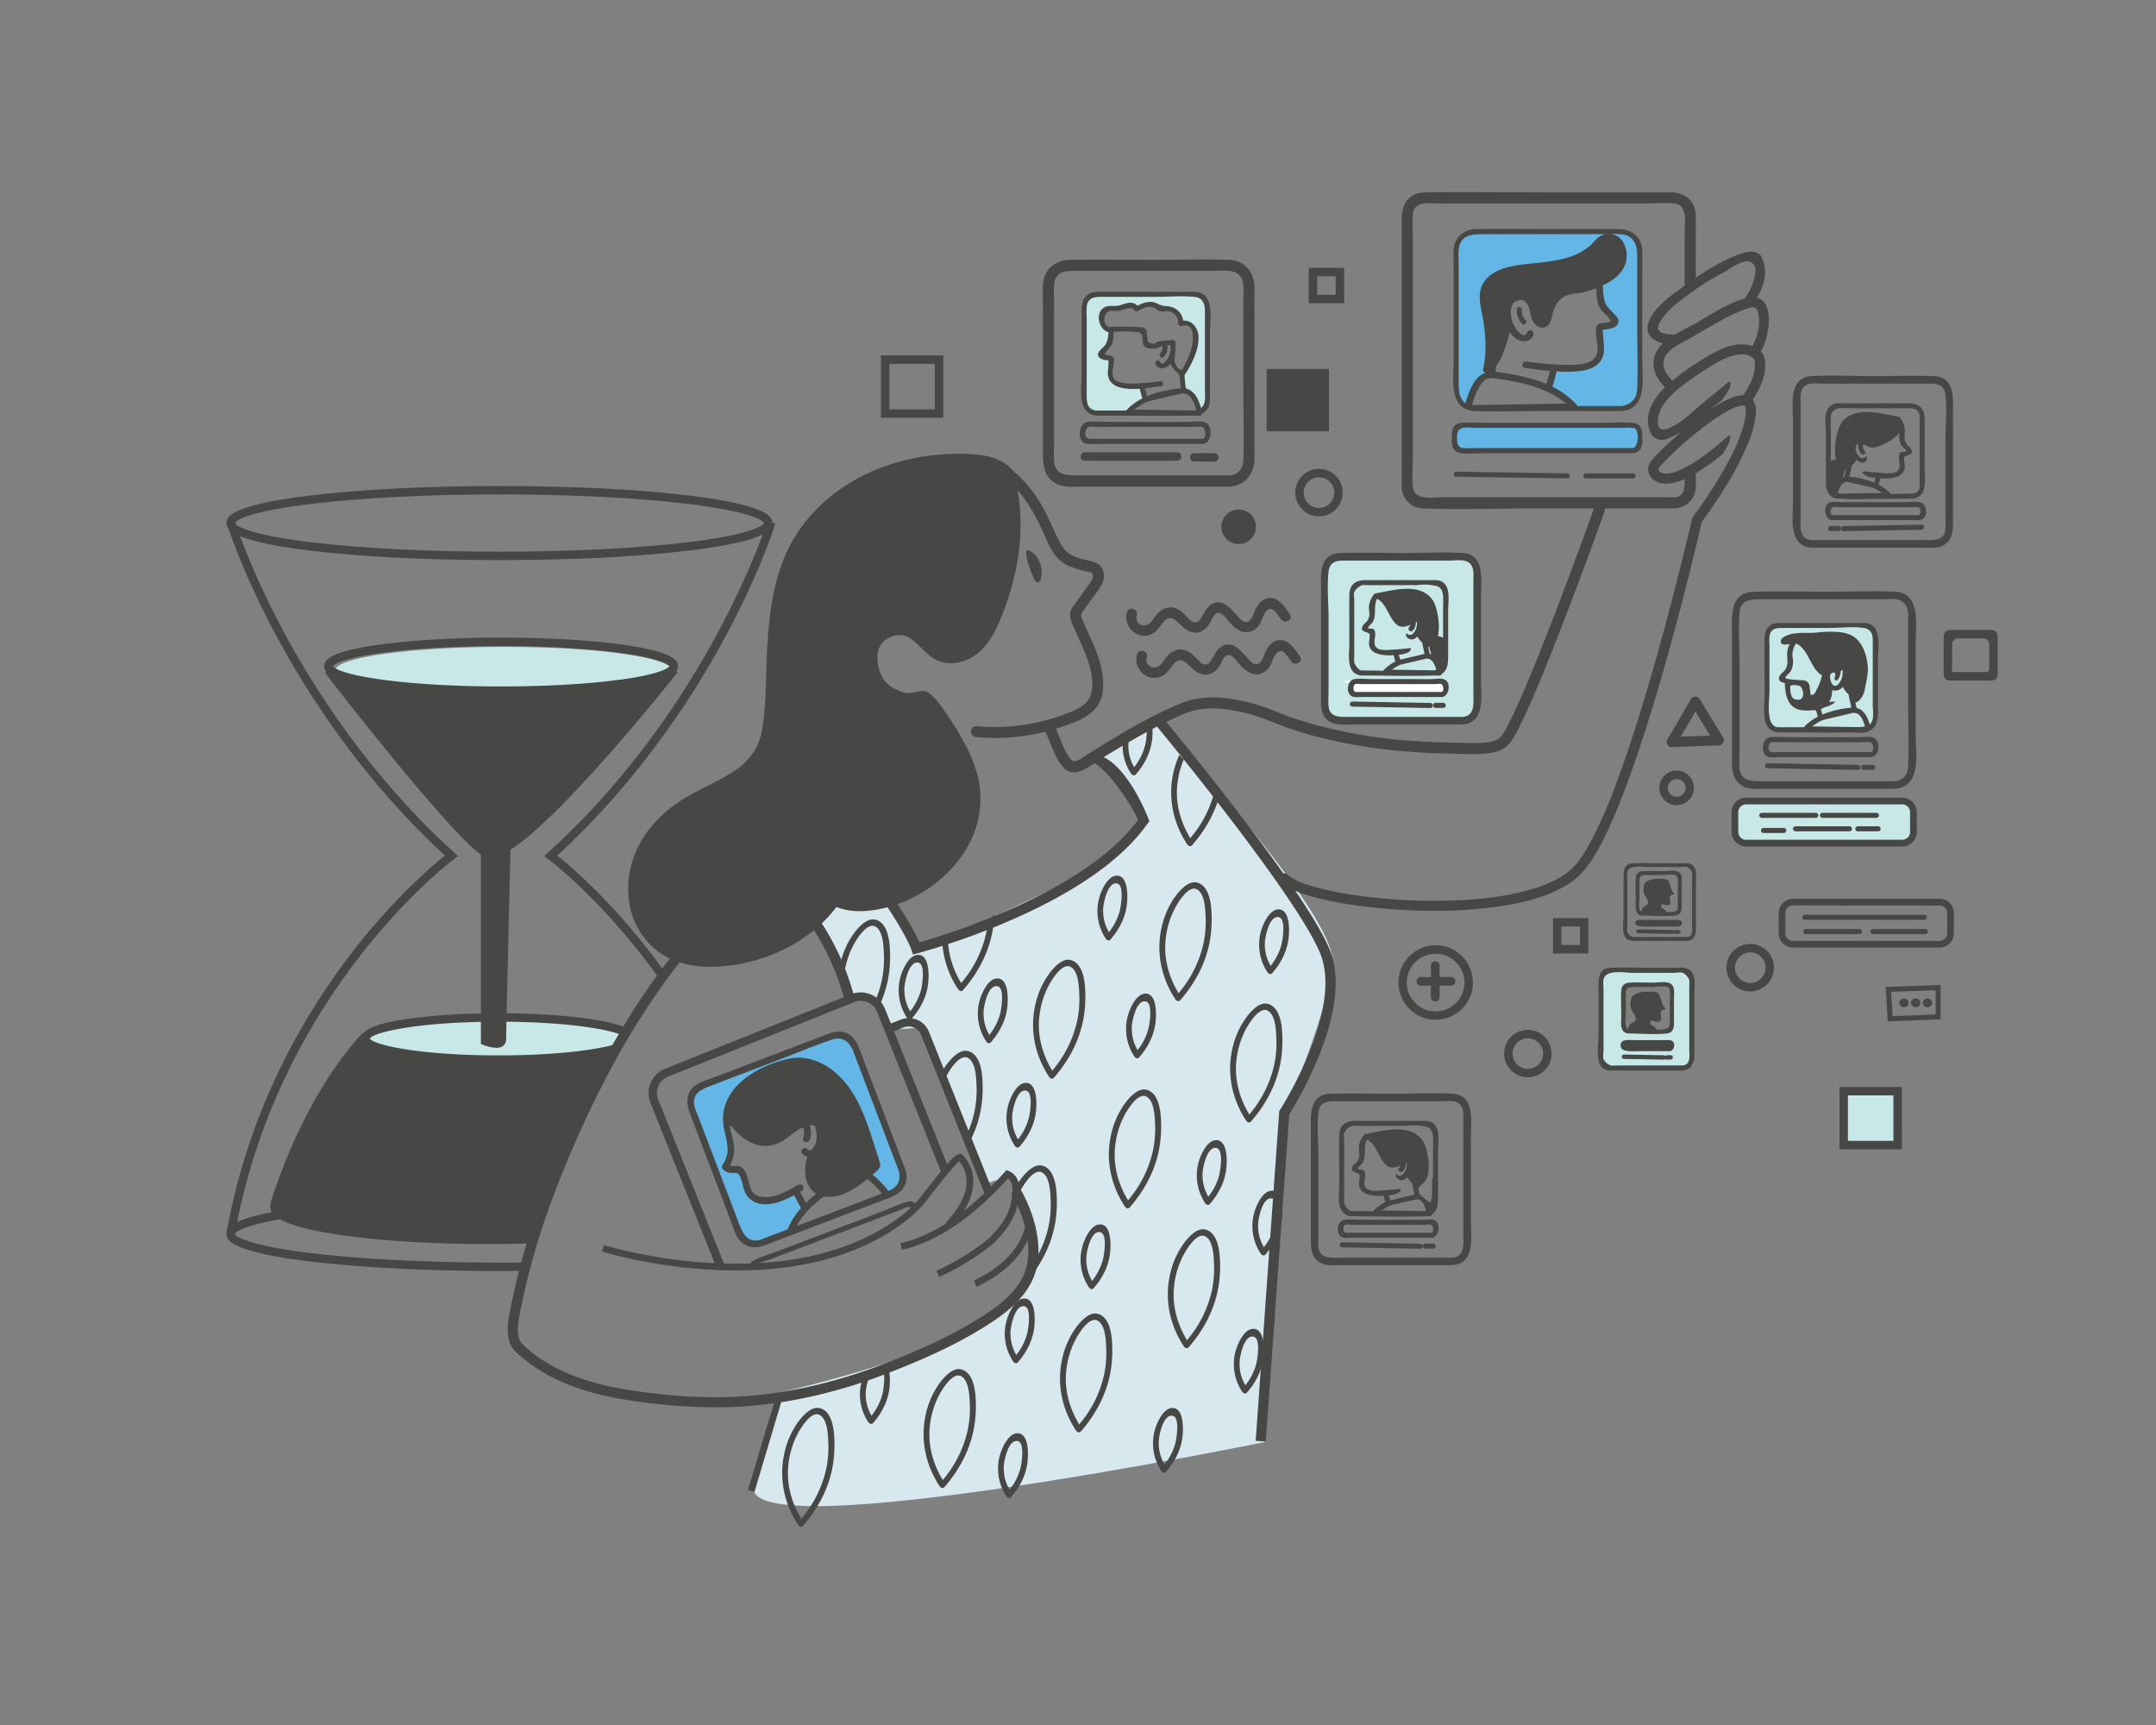 <svg xmlns="http://www.w3.org/2000/svg" viewBox="0 0 1280 1024"><rect x="0" y="0" width="1280" height="1024" fill="#808080" stroke="none"/><defs><style>.cls-1{fill:#63b6e5;}.cls-2{fill:#c8e8e7;}.cls-3{fill:#d8e8ef;}.cls-4{fill:#fff;}.cls-5{fill:#474745;}</style></defs><title>Artboard 1 copy 3</title><g id="clour"><path class="cls-1" d="M974,148l-3-8-16-2H900l-24.41,1.1L870,140l-4,4-2,13,2,79c.4,2.4,2.24,4,4.3,5.05a20,20,0,0,1,2.66-4.89c1.54-2.24,3-4.48,4.45-6.78,3.94-6.26,8.5-12.47,11.14-19.42,1.29-3.38,1.74-6.94,2.52-10.45.65-3,1.48-5.9,2.31-8.8a54.05,54.05,0,0,1,3.15-8.58c1.08-2.23,2.51-4.83,4.61-6.25,3.84-2.61,7.45,1.32,9.44,4.32a41.83,41.83,0,0,1,3,5.51,29,29,0,0,0,1.4,2.92c.1.17.4.46.55.69l.23-.28a6.94,6.94,0,0,0,.57-1.12,23.7,23.7,0,0,0,.83-2.46,30.53,30.53,0,0,1,2-5.84c2.72-5,8.19-8,13.57-9.3,3-.7,6-.89,8.93-2s5.58-3.3,6.36-6.24a1.27,1.27,0,0,1,1-1c0-.71,0-1.42,0-2.12a1.41,1.41,0,0,1,2.81,0c0,3-.13,6.08-.21,9.12-.15,6.13.06,12.92,4,18,1.19,1.51,3.36,3.53,1.39,5.38-1.53,1.42-4.14,1.41-6.08,1.71a3.25,3.25,0,0,0-2.32,1,4.65,4.65,0,0,0-.76,2.67,53.83,53.83,0,0,0,.61,6.82c.26,3.06.4,6.29-.91,9.14a9.77,9.77,0,0,1-5.54,5c-4.67,1.79-10,1-14.81.85-1.06,0-2.37-.16-3.28.51a3.5,3.5,0,0,0-1.1,2c-.6,2.24-.93,4.44-1.74,6.62-.34.94-.49,1,.23,1.63a40,40,0,0,0,3.82,2.78c1.65,1.16,3.28,2.34,4.88,3.57a11.94,11.94,0,0,1,2.83,2.8,4.85,4.85,0,0,1,.47,5C945,243.41,955.21,243,960,242c15-3,12.74-13.3,12.74-13.3Z"/><path class="cls-1" d="M864,266s-2-10,2-12,104-1,104-1,1-5,2,2,0,11,0,11-2,2-3,2H878S864,267,864,266Z"/><path class="cls-2" d="M717,239V184l-2-7-7-2-21-1-19,1H655l-9,2-2,6v53c-1,9,9,9,9,9s7.48.15,17.11.28c.4-2.86,4.31-4.26,6.38-5.62a3.44,3.44,0,0,0,1.86-2.63,14.33,14.33,0,0,0-.29-5,3.43,3.43,0,0,0-.69-1.73,3.37,3.37,0,0,0-1.53-.39c-1.81-.2-3.63,0-5.44-.1a25.67,25.67,0,0,1-6.68-1.12A7.58,7.58,0,0,1,659,225.2c-1.71-3.27-.83-7.32-1-10.86a5.42,5.42,0,0,0-.22-1.31.88.88,0,0,0-.48-.5,12.92,12.92,0,0,0-4.36-1c-1.35-.19-1.15-1.95-.33-2.57,1.69-1.29,4-2.12,5.17-4a16.16,16.16,0,0,0,1.49-4.34,33.66,33.66,0,0,0,.67-3.41,1.4,1.4,0,0,1-.62-.37,34.08,34.08,0,0,1-3.21-3.69c-1.93-2.62-3.79-6.68-.67-9.21,2.74-2.22,6.87-1.38,10.11-1.25,2.58.11,5.16-.23,7.74-.21a22.82,22.82,0,0,1,4,.36,4.4,4.4,0,0,0,1.91,0c2.33-.55,4.66-1.3,7.09-1,2.58.31,4.88,1.49,7.3,2.35,1.68.59,3.72.72,5,2,1.16,1.15,1.38,3,2.59,4.06s3.63,1.11,5.24,1.94a7.4,7.4,0,0,1,3.53,4.52,14.12,14.12,0,0,1-1.18,11.63c-1.08,1.94-2.42,3.72-3.51,5.65a15.27,15.27,0,0,0-2,6.74c-.13,2.41,0,4.84,0,7.25a4.47,4.47,0,0,0,2.16,4.15,22,22,0,0,1,4.25,3.42,10.89,10.89,0,0,1,2.29,5.51,6.74,6.74,0,0,1-.43,3.83C718.89,243.74,717,239,717,239Z"/><path class="cls-2" d="M784.67,417.08,787,340s-1-9,7-9,50.61-3,51.31-2.49S873,332,873,332s3-1,4,6-1,86-1,86,1,4-6,4-71,1-71,1-13-3-13-11"/><path class="cls-2" d="M1052,372l22-1h32s4,1,5,2,4,8,4,10-2,44-2,44l-1,3-10,2-47.82,0-3.18-1S1044,375,1052,372Z"/><path class="cls-2" d="M1033,476l95-1s4-1,6,2,0,11,1,13-1,8-1,8a35.36,35.36,0,0,1-6,1c-2,0-92,1-92,1a9.39,9.39,0,0,1-6-9C1030,484,1033,476,1033,476Z"/><polygon class="cls-2" points="1096 650 1126 648 1127 680 1092.5 678.7 1096 650"/><path class="cls-2" d="M1004,630V580c0-3-5-3-5-3l-43-1c-4,0-5,6-5,6v44c0,11,9,8,9,8s27,0,38.16-.51S1004,630,1004,630Zm-11.65-37.09c-.1,3.55-.17,7.09-.23,10.65a40.74,40.74,0,0,1-.24,5.41,3.77,3.77,0,0,1-1.28,2.53,5.84,5.84,0,0,1-3.1,1,54,54,0,0,1-6,.2c-4.08,0-8.16-.11-12.25,0a5.37,5.37,0,0,1-3.92-1.18,6.38,6.38,0,0,1-1.67-3.51c-.27-1.34-.32-2.71-.46-4.07-.17-1.76-.49-3.49-.58-5.26a28.34,28.34,0,0,1,1.88-11.92,1.33,1.33,0,0,1,1.36-1.43c4.82,0,9.68.26,14.5.13,2.94-.09,6.17-1,9,.37S992.43,590.22,992.35,592.91Z"/><path class="cls-3" d="M484.44,550.39,497,538l14.05,2.3L523,533s16,20,20,28,24-6,24-6l70-33,37-29,5-7-28.48-38.83L687,428S793,542,791,571s-27,86-27,86L751,856s-312,64-303.48,26S461,827,461,827s126-27,146-63-7-66-7-66l-16,5-37-93-17.48,1.2-9.19-15.44L505,590"/><ellipse class="cls-2" cx="299" cy="398" rx="100" ry="14"/><ellipse class="cls-2" cx="294" cy="616.5" rx="77" ry="13.5"/><path class="cls-1" d="M534,690s-17-47-24-64-23-9-23-9-54,21-67,27-8.35,14.84-8.35,14.84S426,702,436,724s23.14,10.37,23.14,10.37l10.8-4a2,2,0,0,1-.11-.45c-.6-5.52,5.35-8.61,6.25-13.62a4.78,4.78,0,0,0-1.08-3.59,31.22,31.22,0,0,0-2.05-2.92c-.52-.6-.58-.56-1.4-.39-1.11.22-2.22.54-3.32.8-5.17,1.24-10.7,2.82-16,1.82a9.15,9.15,0,0,1-5.86-3.41c-1.42-2-2-4.41-2.75-6.65a11.85,11.85,0,0,0-4.35-5.82c-2.09-1.45-4.54-2.32-6.76-3.53a1.44,1.44,0,0,1,0-2.44c3.07-2.29,3.52-6.5,3.29-10-.37-5.87-3-11.53-2.4-17.48a12,12,0,0,1,2.87-6.91,16.53,16.53,0,0,1,6.07-4.1,10.11,10.11,0,0,1,3.18-1.68c2.88-.92,6-.85,9-.84s5.69.07,8.54.26c6.18.4,12.51,1.28,18.27,3.65a24.09,24.09,0,0,1,13,11.83c2.83,5.82,3.64,12.29,4.78,18.59a60.87,60.87,0,0,0,2.32,9.4c.73,2.06,1.7,4.82,3.89,5.76,1.83.79,4.11.4,6,.42a17.41,17.41,0,0,1,7.17,1.36,21.13,21.13,0,0,1,6.87,4.59,6.26,6.26,0,0,1,1.78,3.75C538.55,702.3,534,690,534,690Z"/><path class="cls-4" d="M804,411v-5s-15-2,2-2,43-1,43-1l6,1s1,0,2,3a5,5,0,0,1-1,5l-39,1Z"/></g><g id="Line"><path class="cls-5" d="M838.85,565.79a22.08,22.08,0,1,0,31,4A21.89,21.89,0,0,0,838.85,565.79Zm27,7a17.12,17.12,0,1,1-13.53-6.62A17.11,17.11,0,0,1,865.88,572.8Z"/><path class="cls-5" d="M849.52,573.13V580h-6c-3.32,0-3.33,5.16,0,5.16h6V592c0,3.32,5.15,3.33,5.15,0v-6.88h6.88c3.32,0,3.33-5.16,0-5.16h-6.88v-6.87C854.67,569.81,849.52,569.8,849.52,573.13Z"/><path class="cls-5" d="M1039.11,588.5a15.7,15.7,0,0,1-1.81-.11,14.08,14.08,0,1,1,10.39-2.83h0A14,14,0,0,1,1039.11,588.5Zm0-23.15a9.08,9.08,0,1,0,5.57,16.25h0a9.07,9.07,0,0,0-4.4-16.17A9.2,9.2,0,0,0,1039.06,565.35Z"/><path class="cls-5" d="M783.11,306.5a15.7,15.7,0,0,1-1.81-.11,14.08,14.08,0,1,1,10.39-2.83h0A14,14,0,0,1,783.11,306.5Zm-.05-23.15a9.08,9.08,0,1,0,5.57,16.25h0a9.07,9.07,0,0,0-4.4-16.17A9.2,9.2,0,0,0,783.06,283.35Z"/><path class="cls-5" d="M907.11,639.5a15.7,15.7,0,0,1-1.81-.11,14.08,14.08,0,1,1,10.39-2.83h0A14,14,0,0,1,907.11,639.5Zm-.05-23.15a9.08,9.08,0,1,0,5.57,16.25h0a9.07,9.07,0,0,0-4.4-16.17A9.2,9.2,0,0,0,907.06,616.35Z"/><path class="cls-5" d="M995.42,478a9.76,9.76,0,0,1-1.32-.09,10.27,10.27,0,1,1,7.58-2.06h0A10.23,10.23,0,0,1,995.42,478Zm0-15.54a5.27,5.27,0,1,0,4.17,2A5.27,5.27,0,0,0,995.39,462.5Z"/><path class="cls-5" d="M735.42,323a9.76,9.76,0,0,1-1.32-.09,10.27,10.27,0,1,1,7.58-2.06h0A10.23,10.23,0,0,1,735.42,323Z"/><path class="cls-5" d="M1129.1,682.24h-37v-37h37Zm-32-5h27v-27h-27Z"/><path class="cls-5" d="M789,256H752V219h37Z"/><path class="cls-5" d="M798,180H777V159h21Zm-16-5h11V164H782Z"/><path class="cls-5" d="M943,566H922V545h21Zm-16-5h11V550H927Z"/><path class="cls-5" d="M560,248H523V211h37Zm-32-5h27V216H528Z"/><path class="cls-5" d="M1182.48,404h-25a3.53,3.53,0,0,1-3.52-3.52v-23a3.53,3.53,0,0,1,3.52-3.52h25a3.53,3.53,0,0,1,3.52,3.52v23A3.53,3.53,0,0,1,1182.48,404ZM1160,399h19c2,0,2-1.58,2-3.52v-13a3.53,3.53,0,0,0-3.52-3.52h-15a3.53,3.53,0,0,0-3.52,3.52v13C1159,397.42,1158.05,399,1160,399Z"/><path class="cls-5" d="M1120.74,606.29l-1.23-20.41,32.59-1.2v20.41Zm2-17.52.87,14.41,25.54-1V587.8Z"/><ellipse class="cls-5" cx="1130.35" cy="595.32" rx="2.75" ry="2.58"/><ellipse class="cls-5" cx="1137.35" cy="595.32" rx="2.75" ry="2.58"/><ellipse class="cls-5" cx="1144.35" cy="595.32" rx="2.75" ry="2.58"/><path class="cls-5" d="M1129.36,502.5h-92.72a8.66,8.66,0,0,1-8.64-8.64V482.14a8.66,8.66,0,0,1,8.64-8.64h92.72a8.66,8.66,0,0,1,8.64,8.64v11.72A8.66,8.66,0,0,1,1129.36,502.5Zm-92.72-25a4.64,4.64,0,0,0-4.64,4.64v11.72a4.64,4.64,0,0,0,4.64,4.64h92.72a4.64,4.64,0,0,0,4.64-4.64V482.14a4.64,4.64,0,0,0-4.64-4.64Z"/><path class="cls-5" d="M1151.55,562.5h-87.1a8.46,8.46,0,0,1-8.45-8.45V542a8.46,8.46,0,0,1,8.45-8.45h87.1A8.46,8.46,0,0,1,1160,542v12.1A8.46,8.46,0,0,1,1151.55,562.5Zm-87.1-25A4.46,4.46,0,0,0,1060,542v12.1a4.46,4.46,0,0,0,4.45,4.45h87.1a4.46,4.46,0,0,0,4.45-4.45V542a4.46,4.46,0,0,0-4.45-4.45Z"/><path class="cls-5" d="M669,363.46c-2.58,9.8,8.44,18.26,16.83,11.58,2-1.6,3.19-3.8,4.82-5.73,3.56-4.2,6.44-2.23,9.63,1,3.34,3.37,7.6,6.62,12.58,4.6a12,12,0,0,0,5.38-5c1.37-2.18,2.7-7.32,6.38-5.8,2.14.89,4.09,4,5.64,5.64a20.77,20.77,0,0,0,6,4.72c4.1,1.89,8.25.54,11-3,1.65-2.18,2.05-4.91,3.48-7.17,4.11-6.48,7-.44,9.86,3.34,2.28,3.06,7.49.08,5.18-3-2.84-3.81-5.63-9-10.88-9.59-4.93-.6-8.1,3.42-9.88,7.47-1.14,2.59-2.28,7.78-6.21,6.57-2.14-.66-4-3.34-5.5-4.94-2.94-3.16-6.48-7.29-11.3-6.51-4.43.71-6.27,4.84-8.31,8.27-1.05,1.77-2.08,3.87-4.74,3.52-1.68-.22-3.25-2.24-4.36-3.35-1.8-1.79-3.58-3.66-5.94-4.72-4.27-1.92-8.65-.17-11.68,3.1-1.48,1.61-2.49,3.62-4,5.17-3.69,3.71-9.48.76-8.09-4.55,1-3.74-4.8-5.33-5.78-1.59Z"/><path class="cls-5" d="M675,388.46c-2.58,9.8,8.44,18.26,16.83,11.58,2-1.6,3.19-3.8,4.82-5.73,3.56-4.2,6.44-2.23,9.63,1,3.34,3.37,7.6,6.62,12.58,4.6a12,12,0,0,0,5.38-5c1.37-2.18,2.7-7.32,6.38-5.8,2.14.89,4.09,4,5.64,5.64a20.77,20.77,0,0,0,6,4.72c4.1,1.89,8.25.54,11-3,1.65-2.18,2.05-4.91,3.48-7.17,4.11-6.48,7-.44,9.86,3.34,2.28,3.06,7.49.08,5.18-3-2.84-3.81-5.63-9-10.88-9.59-4.93-.6-8.1,3.42-9.88,7.47-1.14,2.59-2.28,7.78-6.21,6.57-2.14-.66-4-3.34-5.5-4.94-2.94-3.16-6.48-7.29-11.3-6.51-4.43.71-6.27,4.84-8.31,8.27-1.05,1.77-2.08,3.87-4.74,3.52-1.68-.22-3.25-2.24-4.36-3.35-1.8-1.79-3.58-3.66-5.94-4.72-4.27-1.92-8.65-.17-11.68,3.1-1.48,1.61-2.49,3.62-4,5.17-3.69,3.71-9.48.76-8.09-4.55,1-3.74-4.8-5.33-5.78-1.59Z"/><path class="cls-5" d="M995.09,442l14-24h-5.18l14,23,2.59-4.51-28,1c-3.85.14-3.87,6.14,0,6l28-1a3,3,0,0,0,2.59-4.51l-14-23a3,3,0,0,0-5.18,0l-14,24C988,442.33,993.14,445.35,995.09,442Z"/><path class="cls-5" d="M900.52,183.71a11.31,11.31,0,0,0,3.14,8.49c1.33,1.41,3.44-.72,2.12-2.12a8.33,8.33,0,0,1-2.26-6.37c.11-1.93-2.89-1.92-3,0Z"/><path class="cls-5" d="M935.42,243.16c-8.79,0-16.14-.16-23.14-.34-3.25-.09-6.51-.15-9.77-.22-6.45-.14-13.12-.27-19.67-.54-1.15-.05-2.3-.13-3.46-.2-1.9-.12-3.87-.25-5.79-.25-1.2,0-2.28,0-3.31.15l-.68.07.14-.67a44,44,0,0,1,5-13.48c2-3.36,4.26-5.39,7.08-6.33a2,2,0,0,1-1.28-2.36c2.25-9.62,1.34-20.6.18-28.12-.23-1.5-.54-3-.86-4.59-1.44-7.15-2.94-14.55,2.52-20.64,6.5-7.24,18.52-8.41,28.17-9.35,1.91-.19,3.72-.36,5.41-.57,7-.88,14.3-2,20.81-5.16a37.24,37.24,0,0,0,6.56-4.17,23.23,23.23,0,0,0,2.71-2.64,26.46,26.46,0,0,1,2.66-2.63,10.63,10.63,0,0,1,3.8-2,9.68,9.68,0,0,1,2.56-.34,10.16,10.16,0,0,1,8.82,5.34,15.92,15.92,0,0,1-.43,15.81c-2.43,3.82-6.35,6.92-12,9.48a.09.09,0,0,0,0,.05c.09.78.16,1.64.23,2.54.28,3.41.6,7.27,2.28,9.54a34.35,34.35,0,0,0,3.05,3.45l1.19,1.26.39.41c1.54,1.62,3.27,3.45,1.65,6-1.36,2.13-4.42,2.53-6.65,2.82l-.64.08a4.54,4.54,0,0,0-1.36.28,4,4,0,0,0,0,1.31c0,.24.05.51.07.82l.2,2.65q.21,2.58.39,5.16c.57,8.28-4.31,13.27-14.11,14.43a69.68,69.68,0,0,1-8.18.45c-1.84,0-3.74-.06-5.78-.18l-2.47,9.14a46.27,46.27,0,0,1,14.13,10.45,2,2,0,0,1-.18,2.93l-.15.12Zm-49.94-18.7a6.54,6.54,0,0,0-2.93.58c-2.47,1.2-4.08,4-5.45,6.75a43,43,0,0,0-3.08,8.67l55.64-.88C919,230.3,903.51,227,891.14,225.2l-1.49-.25A24.82,24.82,0,0,0,885.48,224.46Zm2.31-3.69,1.17.12c12,1.52,21.32,3.78,29.15,7.07l2.1-7.74c-4.91-.43-9.76-1.1-14.46-1.74l-.41,0a1.66,1.66,0,0,1-1.51-1.83,2.2,2.2,0,0,1,2.14-2.08l.31,0a180.88,180.88,0,0,0,24.19,2.06c1.84,0,3.63-.06,5.33-.16,8.31-.5,12.45-3.4,12.66-8.86a30.79,30.79,0,0,0-.51-5.51,24.21,24.21,0,0,1-.39-7.18c.32-2.1,1.24-2.65,3.18-3.08a12,12,0,0,1,1.67-.19,10.32,10.32,0,0,0,1.27-.12l.12,0c1.07-.18,2.17-.36,2.32-.74.06-.12.09-.55-.74-1.71a22.45,22.45,0,0,0-2.52-2.79,14.86,14.86,0,0,1-3.77-5,27.27,27.27,0,0,1-1.31-8.22c0-.68-.08-1.35-.13-2a56.93,56.93,0,0,1-7.37,2.41,33.9,33.9,0,0,1-4.27.7,22.73,22.73,0,0,0-6,1.28c-4,1.66-6.63,5-8.17,10.51-.16.54-.28,1.11-.41,1.69-.46,2.09-.93,4.26-2.66,5.71a4.7,4.7,0,0,1-3.07,1.16,6.62,6.62,0,0,1-5.11-3,13.47,13.47,0,0,1-2.06-5.7,21.29,21.29,0,0,0-.86-3.41c-1.1-2.9-2.72-4.37-4.82-4.37a5.62,5.62,0,0,0-1.61.26c-2.9.87-3.68,2.57-4.17,5.59,0,.33-.09.65-.12,1l0,.23a18.75,18.75,0,0,0,1.39,7.07c.82,2,4,6.74,6.36,6.74.83,0,1.54-.62,2.12-1.84a1.71,1.71,0,0,1,1.58-1.06,2.19,2.19,0,0,1,1.8,1,2,2,0,0,1,.11,2,5.81,5.81,0,0,1-5.46,3.57,9.72,9.72,0,0,1-7-3.45,18.69,18.69,0,0,1-1.64-2.24,23.35,23.35,0,0,1-.56,2.63l0,.13c-1.37,4.88-3.44,12.25-7.12,17.21Z"/><path class="cls-5" d="M963.48,144.4a9.53,9.53,0,0,0-10.82-4.77,9.94,9.94,0,0,0-3.61,1.88c-2,1.61-3.39,3.72-5.38,5.27A38.18,38.18,0,0,1,937,151c-6.53,3.18-13.84,4.31-21,5.2-10.41,1.31-25.67,1.28-33.26,9.76-6.47,7.22-2.83,16.53-1.55,24.82,1.38,8.92,1.89,19.47-.19,28.31a1.53,1.53,0,0,0,2.21,1.7,12.1,12.1,0,0,0,1.1-.64l-.19,1.17c-3.75.5-6.52,2.52-9,6.61a43.7,43.7,0,0,0-5,13.32c4.19-.41,8.44.12,12.63.3,9.8.4,19.63.5,29.44.76,7.7.2,15.41.29,23.12.34a1.55,1.55,0,0,0,.14-2.22,46.21,46.21,0,0,0-14.35-10.52q1.34-5,2.68-9.92a79.92,79.92,0,0,0,14.29-.25c8.37-1,14.28-5,13.66-13.89-.17-2.61-.39-5.21-.59-7.81-.21-2.81-.51-2.65,2-3,2.14-.29,5.34-.6,6.64-2.64,1.54-2.42-.35-4.06-2-5.81a56.46,56.46,0,0,1-4.28-4.75c-2.23-3-2.17-8.57-2.61-12.32a1.59,1.59,0,0,0-.1-.39c4.74-2.11,9.31-5,12.13-9.47A15.3,15.3,0,0,0,963.48,144.4ZM931,240.06l-57.57.91a44.54,44.54,0,0,1,3.27-9.4c1.27-2.59,3-5.67,5.68-7s6.16-.28,8.88.12C904.89,226.72,920.49,230.38,931,240.06Zm24.84-51.32c1.89,2.64.42,2.84-2,3.26-1,.16-2,.09-2.92.3-1.76.39-2.51.81-2.79,2.66-.62,4,1.05,8.54.9,12.63-.27,7.21-7,9-13.13,9.35-9.72.59-20-.59-29.62-1.9-1.89-.26-2.71,2.63-.8,2.89,5,.68,10.19,1.4,15.44,1.84l-2.4,8.88c-9.39-4-20-6.05-29.55-7.26-.59-.08-1.15-.12-1.69-.15.24-1.51.48-3,.71-4.53,3.71-4.93,5.79-12.4,7.15-17.27a23.19,23.19,0,0,0,.74-4.05,18.48,18.48,0,0,0,2.33,3.47c3,3.56,9.22,5.11,11.64,0,.82-1.73-1.77-3.26-2.59-1.51-2.8,5.94-8.27-2.16-9.4-4.92a19.25,19.25,0,0,1-1.42-7.31c0-.42.09-.83.16-1.24.51-3.16,1.37-5,4.52-6,3.58-1.08,5.79,1.12,7,4.42,1.13,3,.89,6.31,2.86,9,1.78,2.42,4.92,3.82,7.46,1.69,2.06-1.73,2.23-4.72,2.9-7.14C922.65,181,925,177,929.77,175c3.36-1.38,6.93-1.15,10.39-2a61.06,61.06,0,0,0,7.94-2.64c.31,3.46.2,7.59,1.45,10.75S953.89,186.09,955.79,188.74Z"/><path class="cls-5" d="M1006.8,277.51l-.64.3c-2,.93-4,1.82-6,2.92v5.95c0,4.05-.79,8.14-6,8.52H856.14c-5.86,0-16.5,2-17.34-6.12-.61-5.93,0-12.25,0-18.2V146.45c0-6.4-.43-13,0-19.36.54-8.11,10.31-6.29,16-6.29H976c5.91,0,12.21-.64,18.1,0,8.07.87,6.07,11.31,6.07,17.12v33.7a26,26,0,0,1,4.3-3.16c.75-.45,1.52-.87,2.3-1.27V154.45c0-8.62.1-17.26,0-25.89-.1-9.17-6.06-14.36-15-14.36H917c-23.65,0-47.34-.38-71,0-9.59.15-13.82,7-13.82,15.69V283.68c0,1.81-.08,3.64,0,5.45A12.89,12.89,0,0,0,845,301.8c21.6.91,43.44,0,65,0H994.2a3.91,3.91,0,0,0,.8-.09c7-.85,11.57-5.87,11.8-13,.08-2.52,0-5.07,0-7.59Z"/><path class="cls-5" d="M962.52,241H884.09c-3.2,0-6.58.32-9.77-.14-8.38-1.21-8.32-8.63-8.32-15V157.76c0-3.41-.37-7,.14-10.44,1.22-8.19,8.44-8.32,14.8-8.32h68.54c4.16,0,8.36-.18,12.51,0,7.32.32,10,5.78,10,12.18v42.3c0,12.46.51,25,0,37.49-.23,5.62-3.74,9.67-9.48,10-1.91.12-1.93,3.12,0,3,16-1,12.48-20.27,12.48-31.26V159.81c0-3.76.19-7.57,0-11.33-.39-7.75-6.2-12.37-13.65-12.48-14.44-.21-28.9,0-43.35,0-13.92,0-27.88-.28-41.81,0-7.35.15-12.84,5.11-13.19,12.58-.2,4.21,0,8.47,0,12.69v53.14c0,10.72-3.07,28.82,12.54,29.59,12.43.61,25.05,0,37.5,0h49.48A1.5,1.5,0,0,0,962.52,241Z"/><path class="cls-5" d="M969.58,266H875.46a55,55,0,0,1-6.67,0c-3.82-.49-3.79-3.65-3.79-7,0-6.87,6.78-5,11.63-5h85.19c2.15,0,4.74-.4,6.85,0,1.71.32,2.24-.71,3.33,2.82.76,2.44.3,8.73-2.82,9.23-1.9.31-1.1,3.2.8,2.9,5.83-.94,5.21-7,5-11.56-.15-3.69-1.83-6.06-5.68-6.39-5.78-.49-11.82,0-17.61,0H884.52c-5.57,0-11.34-.44-16.89,0-4.08.33-5.48,3-5.63,6.73-.18,4.49-.7,10.33,5,11.22,4.65.71,9.86.05,14.54.05h88A1.5,1.5,0,0,0,969.58,266Z"/><path class="cls-5" d="M658.27,196.24c-.35,2.95-.38,6-2.16,8.59-.85,1.21-2.17,2.07-3.06,3.22s-1.49,2-.91,3.39,2.41,1.94,3.79,2.24c.7.14,1.83,0,2.27.53s-.39,5.14-.46,6.12c-1,15,23.1,10,31.77,8.87,1.91-.26,1.1-3.15-.79-2.89-6.46.88-13.46,1.73-20,1.25a17.79,17.79,0,0,1-4.34-.81c-1.4-.75-3.4-.75-3.79-4.38-.31-1.14.24-3.54.33-4.66.12-1.61.88-4,0-5.52-1.56-2.57-7,.14-3.85-3.95,1-1.36,2.46-2.42,3.13-4.05,1-2.31.78-5.51,1.07-7.95.23-1.91-2.77-1.89-3,0Z"/><path class="cls-5" d="M694.64,203.75a12.75,12.75,0,0,1-.6,7.65c-.6,1.49-3.81,6.67-5.43,3.24-.82-1.74-3.41-.22-2.59,1.52,1.76,3.72,6.35,2.73,8.59.11A15.51,15.51,0,0,0,697.53,203c-.4-1.89-3.29-1.09-2.89.79Z"/><path class="cls-5" d="M690.16,205.75a5.09,5.09,0,0,1-1.37,3.93c-1.33,1.4.79,3.52,2.12,2.12a8.13,8.13,0,0,0,2.25-6.05c-.12-1.92-3.12-1.93-3,0Z"/><path class="cls-5" d="M700,220c.67,4.25.63,7.94,1.3,12.19l1.05-1.85-22.83,5.37,1.85,1-2.23-8.25a1.5,1.5,0,0,0-2.89.8l2.23,8.25a1.53,1.53,0,0,0,1.84,1.05l22.83-5.37a1.53,1.53,0,0,0,1-1.85c-.67-4.25-.52-5.14-1.19-9.39-.3-1.9-4-4.46-3.71-2.57Z"/><path class="cls-5" d="M713.59,244.82c-1.35-6.87-4.5-15.2-12.68-14.32-11.21,1.2-24.25,4.36-32.12,13a1.53,1.53,0,0,0,1.06,2.57l42.3.67c1.93,0,1.93-3,0-3l-42.3-.67,1.06,2.56c6.9-7.57,17.91-10.32,27.7-11.8,4.77-.72,7.35-.37,9.66,4.34a30.1,30.1,0,0,1,2.43,7.47C711.07,247.51,714,246.71,713.59,244.82Z"/><path class="cls-5" d="M651,246.72c18.91,0,37.82.22,56.73,0,4.2-.05,8.17-1.24,9.91-5.54,1-2.54.67-5.65.67-8.33V197.44c0-6.42,2.4-19.07-4.4-23-2.71-1.57-6-1.21-9-1.21H655c-3.34,0-6.67-.3-9.47,1.93-3,2.36-3.37,5.64-3.37,9.12v37.77c0,8.3-3,23.6,8.87,24.67,1.92.17,1.91-2.83,0-3-6.16-.56-5.87-5.84-5.87-10.29V188.35a56.66,56.66,0,0,1,0-6.25c.69-6,5.45-5.87,9.84-5.87h30.21c7.85,0,16.09-.73,23.91,0,4.83.45,6.22,4,6.22,8.05v44.1c0,3,.25,6.05,0,9-.43,5-3.85,6.34-8,6.34H651A1.5,1.5,0,0,0,651,246.72Z"/><path class="cls-5" d="M714.21,260.5H650.9c-3.71,0-7.2.83-6.4-4.42.58-3.83,4-2.65,7.27-2.65h57.45c1.26,0,3.2-.37,4.42,0,2.16.66,3,6.56.17,7.12-1.89.39-1.09,3.28.8,2.9,5.17-1.05,5.61-11.46.51-12.86-3.12-.87-7.16-.16-10.34-.16h-46.7c-4,0-8.28-.42-12.27,0-4.77.5-6.2,8.41-3.22,11.71,2.06,2.27,7.11,1.36,9.8,1.36h61.82A1.5,1.5,0,0,0,714.21,260.5Z"/><path class="cls-5" d="M658.92,194.28c-4.52-1.14-4.38-8.55.28-9.69,1.31-.32,3.12.14,4.47,0,2.21-.16,8.4-3.3,9.72-.46a1.53,1.53,0,0,0,2.05.54c2.23-1.15,4.89-2.6,7.5-2.51,3,.1,3.59,2.12,6.11,2.7,1.74.39,3.54-.45,5.28,0a6.92,6.92,0,0,1,5.17,7.28,1.51,1.51,0,0,0,1.9,1.44c9.19-2.91,6.9,10.69,5.38,15.25a54.21,54.21,0,0,1-6.47,12.91c-1.07,1.61,1.53,3.11,2.59,1.51,4.41-6.61,9.19-15.7,8.61-23.93-.4-5.58-5.13-10.46-10.91-8.63l1.9,1.45c.23-5.83-4-10-9.69-10.4a12.85,12.85,0,0,1-5.84-1.56,8.35,8.35,0,0,0-3.35-.93c-3.44-.24-6.71,1.34-9.69,2.87l2.05.53c-1.11-2.39-3.54-3.26-6.1-2.85s-4.89,1.75-7.7,1.83c-2,.06-4-.24-5.93.56-6.41,2.69-4.29,13.42,1.88,15,1.87.47,2.67-2.42.79-2.89Z"/><path class="cls-5" d="M659.65,197c5.17-.13,10.73-.55,15.86.17,4.74.66,1.31,5.63,4,8.43,1.51,1.58,5.08,1.52,7,1.2.7-.12,1.15-.6,1.78-.82a22.05,22.05,0,0,1,8.12-1,1.5,1.5,0,0,0,0-3c-3.33,0-6.53,0-9.62,1.09a2.43,2.43,0,0,1-2.84.8c-2.07-.24-3-1.3-2.69-3.18-.57-1.5.07-3.62-.93-5-1.16-1.59-2.93-1.41-4.76-1.52-5.28-.31-10.57-.3-15.86-.17-1.92,0-1.93,3,0,3Z"/><path class="cls-5" d="M694.6,211.07c-1.36,5.07,3.2,9.71,7.09,12.24,1.62,1.05,1.93-1.26.31-2.31-2.65-1.72-5.47-5.56-4.51-9.13a1.5,1.5,0,0,0-2.89-.8Z"/><path class="cls-5" d="M729.92,282.2H639.11c-6.15,0-12.68-.31-13.31-8.39-.32-4.07,0-8.29,0-12.37V179.29c0-3.63-.39-7.49.09-11.1,1.1-8.2,9-7.39,15-7.39h79.86c4.31,0,10.78-1,14.35,1.89,4.09,3.35,3.08,9.52,3.08,14.25v54c0,14.08.49,28.25,0,42.32-.17,4.94-3.12,8.67-8.28,9-4.22.24-4.25,6.85,0,6.6,9.7-.56,14.88-7.9,14.88-17.05v-82.4c0-6.27.06-12.55,0-18.82-.09-8.9-5.68-15.95-15-16.33-14.89-.6-29.93,0-44.84,0-16.67,0-33.38-.28-50.06,0-8.83.15-15.44,6.23-15.73,15.19-.16,5.1,0,10.23,0,15.33v84.8c0,7.08,1,14,8.12,17.65,4.66,2.41,10.83,1.63,15.91,1.63h86.69C734.17,288.8,734.17,282.2,729.92,282.2Z"/><path class="cls-5" d="M864.5,283l66,1c1.93,0,1.93-3,0-3l-66-1c-1.93,0-1.93,3,0,3Z"/><path class="cls-5" d="M941.5,284h28a1.5,1.5,0,0,0,0-3h-28a1.5,1.5,0,0,0,0,3Z"/><path class="cls-5" d="M448.37,740.4a12.05,12.05,0,0,1-8.67-3.51c-2.36-2.33-3.58-5.84-4.66-8.93-.27-.78-.53-1.54-.81-2.26l-24.5-64.38c-1.72-4.53-3.14-10.38,1.3-15.37,2.34-2.64,6-3.92,9.21-5.06.73-.25,1.45-.51,2.15-.77l65.48-24.92,1.64-.64c2.72-1.09,5.53-2.21,8.5-2.21a11.53,11.53,0,0,1,2.76.34c5.79,1.48,8,6.14,9.93,11.21l24.48,64.31c.24.63.49,1.26.75,1.9,1.4,3.47,2.85,7.06,2.07,10.9-1.26,6.25-6.32,8.66-11,10.42l-74.32,28.29a14.82,14.82,0,0,1-4.35.68Zm49.18-123.87a11.65,11.65,0,0,0-3.6.62c-7.3,2.42-14.63,5.33-21.71,8.14-3.54,1.41-7.19,2.86-10.8,4.23l-39.9,15.19c-5.59,2.13-11.36,5-9.05,12.67.6,2,1.39,3.9,2.16,5.79.39,1,.79,1.93,1.15,2.9l23.05,60.55c1.8,4.75,4.17,9.81,9.45,9.81a11,11,0,0,0,3.29-.55l2.14-.82,13.83-5.24h0a44.14,44.14,0,0,1,8-12.65l-4.1-7.64c-6.79,3.61-12.37,5.36-17,5.36a13.59,13.59,0,0,1-9.65-3.61c-2.39-2.24-3.18-5.31-3.95-8.29a33,33,0,0,0-1.22-4c-1-2.6-2-2.73-3.51-2.73h-1.14a15.14,15.14,0,0,1-1.64-.08,6.2,6.2,0,0,1-4.16-2.08,2,2,0,0,1-.3-2.44,16.8,16.8,0,0,0,3.12-9.07,41.55,41.55,0,0,0-1.45-9.26l-.34-1.45c-1.51-6.63-1.24-12,.89-17.38a33.13,33.13,0,0,1,9.47-12.87c7.36-6.26,17.08-10.82,28.1-13.18a25.58,25.58,0,0,1,5.33-.56c7.22,0,14.77,2.93,21.26,8.26,13.45,11,18.94,28.3,24.25,45,.79,2.49,1.57,5,2.37,7.35l0,0v.07c.06.26.16.54.25.82a7.17,7.17,0,0,1,.46,2.28,4.09,4.09,0,0,1-1.2,2.61s-2.11,2-3.33,3a58.79,58.79,0,0,1,9.39,9.74c5.6-2.32,7.78-6.75,6-12.22-.89-2.71-2-5.44-3-8.08-.53-1.35-1.07-2.69-1.58-4l-22.43-58.95C504.6,619.08,501.47,616.53,497.55,616.53Zm-7.66,93.88a3.53,3.53,0,0,0-.62.05,5.11,5.11,0,0,0-2,1.16l-.13.1c-.57.45-1.12.93-1.67,1.41l-.76.67a63.57,63.57,0,0,0-4.72,4.36,46.78,46.78,0,0,0-4.3,5.19c-.65.9-1.25,1.82-1.8,2.74-.28.47-.56.95-.82,1.43l-.14.27,3.86-1.46c15.35-5.8,31.21-11.8,46.78-17.82a52.42,52.42,0,0,0-8.65-8.65c-1,.83-2,1.58-2.91,2.28a47.93,47.93,0,0,1-11.31,6.66,21.73,21.73,0,0,1-9.24,1.63h-1.55Zm-11.43,3.7a71.36,71.36,0,0,1,6.14-5.35c-5.17-3.13-8.61-11.62-5.24-22.07a5.9,5.9,0,0,1-3-1.74,1.9,1.9,0,0,1-.42-2.11,2.15,2.15,0,0,1,1.9-1.31,1.87,1.87,0,0,1,1.35.6,2,2,0,0,0,1.4.71c1.86,0,3.62-3.5,4-5.29a17.85,17.85,0,0,0-.83-9.19.14.14,0,0,0,0-.06,6.94,6.94,0,0,0-2.2-.35,8,8,0,0,0-1,.06,11.13,11.13,0,0,1,.1,8.66,2.08,2.08,0,0,1-2,1.31,2.06,2.06,0,0,1-1.73-.85,1.7,1.7,0,0,1-.11-1.63,7.47,7.47,0,0,0,0-6,1.63,1.63,0,0,1-.13-.37,43.53,43.53,0,0,0-7.59,5l-1.32,1c-3.21,2.38-7.6,5.12-13.1,5.12-.38,0-.77,0-1.16,0a23.26,23.26,0,0,1-12.39-4.89,37.65,37.65,0,0,1-5-4.63c-.16-.18-.44-.45-.78-.78-.78-.76-1.51-1.48-2.08-2.13.28,1.87.73,3.72,1.18,5.53,1,4.16,2.07,8.47,1,13A34.7,34.7,0,0,1,433.3,692a5.08,5.08,0,0,0,1.5.17c.39,0,.78,0,1.18,0s.83,0,1.24,0a4.91,4.91,0,0,1,3.56,1.2c2.08,1.95,2.86,4.9,3.55,7.51.11.42.22.84.34,1.24l.15.55c.56,2,1.2,4.35,2.74,5.79a8.71,8.71,0,0,0,4.85,2,16.24,16.24,0,0,0,2.32.16c5,0,9.81-2.15,14.32-4.48,1.1-.57,2.09-1.19,3.15-1.85l.23-.15a6,6,0,0,1,2.77-1,2.06,2.06,0,0,1,.84.16,1.84,1.84,0,0,1,1,1.57c.2,1.48-1.1,2.15-2.05,2.64l-.06,0Z"/><path class="cls-5" d="M534.71,688.39,517.28,642.6l-7-18.52c-1.85-4.86-3.94-9.47-9.58-10.9-4.47-1.14-8.55.94-12.61,2.49l-19.9,7.57-45.58,17.35c-3.77,1.43-8.4,2.58-11.16,5.69-4,4.52-3.13,9.79-1.2,14.87q8.16,21.42,16.31,42.86l8.19,21.51c1.39,3.65,2.51,8.2,5.35,11a12.19,12.19,0,0,0,12.49,2.72L526.86,711c5-1.89,9.48-4.25,10.65-10.06C538.4,696.52,536.23,692.38,534.71,688.39Zm-62.83,40.33c.1,0,.27-.56.33-.67l.4-.77c.27-.49.54-1,.83-1.45.57-1,1.18-1.87,1.82-2.78a48.25,48.25,0,0,1,4.35-5.23,61.7,61.7,0,0,1,4.75-4.4c.81-.7,1.61-1.43,2.45-2.09a5.81,5.81,0,0,1,2.37-1.36,9.06,9.06,0,0,1,1.65,0,29.46,29.46,0,0,0,4.88-.25,24.39,24.39,0,0,0,4.79-1.35,48.1,48.1,0,0,0,11.19-6.58c1.09-.82,2.15-1.67,3.2-2.53a53.28,53.28,0,0,1,9.47,9.51C506.9,715.48,489.39,722.09,471.88,728.72Zm3.95-24.92c-.9-.4-2.35.28-3.13.76-1.14.71-2.22,1.41-3.42,2-5.21,2.68-10.94,5.21-16.94,4.37a9.38,9.38,0,0,1-5.12-2.17c-1.79-1.67-2.4-4.32-3-6.57-.8-2.88-1.44-6.38-3.74-8.52s-5.5-.21-7.9-1.42c.36.18,2.3-5.55,2.42-6.08,1.72-7.13-2-13.56-2.4-20.54.07,1.11,3.2,3.86,4,4.68a37.72,37.72,0,0,0,5,4.58,22.76,22.76,0,0,0,12.12,4.78c5.33.36,9.75-1.88,13.93-5,2.7-2,6.14-4.83,9.67-6.3a1.48,1.48,0,0,0,.13.91,8,8,0,0,1,0,6.37c-.73,1.78,2.17,2.56,2.89.79a10.86,10.86,0,0,0-.26-8.67l-.12-.19a7.92,7.92,0,0,1,4.34.3,1.5,1.5,0,0,0,.06.29,18.63,18.63,0,0,1,.84,9.44c-.51,2.39-3.36,7.79-6.24,4.83-1.35-1.39-3.47.74-2.12,2.12a5.24,5.24,0,0,0,3.34,1.68c-2.63,7.65-2,18.66,5.49,22.4a73.17,73.17,0,0,0-7.18,6.26l-4.05-7.56c.93-.54,2.48-1,2.3-2.4A1.37,1.37,0,0,0,475.83,703.8Zm51.45,3.81a59.34,59.34,0,0,0-10-10.36A46.89,46.89,0,0,0,521,694a3.61,3.61,0,0,0,1.07-2.28,11.58,11.58,0,0,0-.7-3,.06.06,0,0,1,0,0c-6-18.21-11.1-39.55-26.47-52.14-7.24-5.93-16.86-9.58-26.16-7.59-10,2.14-20,6.39-27.89,13.07a32.49,32.49,0,0,0-9.32,12.67c-2.27,5.74-2.23,11.13-.87,17.09.81,3.56,1.79,7.15,1.8,10.82a17.43,17.43,0,0,1-3.2,9.34,1.51,1.51,0,0,0,.23,1.82,5.79,5.79,0,0,0,3.87,1.93c3.38.38,5.05-1,6.69,3.12s1.68,9,5.05,12.14c7.21,6.76,18.42,2.33,26.56-2.07l4.5,8.39A43.92,43.92,0,0,0,468,730.07a.56.56,0,0,0,0,.12l-14.08,5.34-2.17.83c-8,2.48-11.08-3.57-13.36-9.56L431.6,709q-8.13-21.36-16.27-42.73c-1.09-2.88-2.42-5.76-3.31-8.72-2.4-7.88,3.39-11,9.35-13.28l39.89-15.18c10.81-4.12,21.56-8.75,32.54-12.38,6.38-2.12,10.85,1.13,13,6.86q2.84,7.44,5.66,14.88l16.78,44.07c1.53,4,3.26,8,4.62,12.15C536,700.86,533,705.4,527.28,707.61Z"/><path class="cls-5" d="M538.68,713.45c-5.13,1.3-10.22,3.89-15.15,5.76L463.58,742c-5.09,1.94-10.47,3.57-15.41,5.87a5.53,5.53,0,0,0-3.41,3.76,11.4,11.4,0,0,1,3.44-.44l.8,0c1.73-2,5.42-2.53,8.22-3.59L508.87,728l24.66-9.39c1.62-.61,3.93-2.05,5.68-2.15a4.1,4.1,0,0,1,3.79,2.13l0,0c.73-.73,1.48-1.45,2.23-2.15C543.92,714,541.93,712.63,538.68,713.45Z"/><path class="cls-5" d="M855.87,345.16c-2-1-4.49-.78-6.71-.78H810.64c-6,0-9.46,2.69-9.54,8.93-.12,9.66,0,19.33,0,29,0,6.61-2.11,17.25,6.66,18.62a1.5,1.5,0,0,0,.44.07,1.44,1.44,0,0,0,.36,0c14.39,0,28.85.49,43.23,0l.48,0,2.41,0a1.34,1.34,0,0,0,1.39-1.08c3.12-1.83,3.68-5.7,3.68-9.94V362.63C859.75,357.47,861.57,348.06,855.87,345.16Zm-4.75,52.77-24.74-.39a26.42,26.42,0,0,1,5.2-3l15.61-3.67,0,.08c1.7.11,3,.86,4.17,3.1a19.24,19.24,0,0,1,1.35,3.55A8.36,8.36,0,0,1,851.12,397.93ZM837.2,386.2a1,1,0,0,0,.11-.17,1.62,1.62,0,0,0,.1-.18l.07-.16a2.23,2.23,0,0,0,.13-.39,1,1,0,0,0,0-.34s0,0,0-.07a1.62,1.62,0,0,0-.89-.13c-2.83.39-5.68.63-8.54.78s-8.36,1-10.65-.82c-3.71-3.05.95-8.67-2.18-11.27-.6-.5-2.74-.05-3.08-.56-.45-.68,2.38-3,2.7-3.57,2.46-4.31.29-9.35,2.56-13.86,6,2.91,7,12.05,12.28,15.72,2.14,1.47,4.94.87,7.57-.24a3.42,3.42,0,0,1-.76,1.27c-1.33,1.4.79,3.53,2.12,2.12a6.47,6.47,0,0,0,1.81-4.85s0-.06,0-.1l.6-.32a9.2,9.2,0,0,1-.6,4.57,9.71,9.71,0,0,1-1.52,2.38,2.51,2.51,0,0,1-3,.65,2.67,2.67,0,0,1-.57-.43l-.21-.19-.1-.09h0l0,0c-.06.06-.12.09-.2.17l-.09.1,0,0v0a1.74,1.74,0,0,0-.11.18c-.06.11,0,0,0,0a2.17,2.17,0,0,0-.07.24,1.47,1.47,0,0,1,0,.21V377l0,.09a2.52,2.52,0,0,0,.52,1.05h0a.39.39,0,0,0,.08.1l.08.1.22.23.24.21.06.05.09.07a3.6,3.6,0,0,0,1.16.54,4.89,4.89,0,0,0,1,.16,5.43,5.43,0,0,0,3.41-1.74,12.18,12.18,0,0,0,2.84,3.62,1.84,1.84,0,0,0,0,.4l1.38,6.31-14.51,3.41c-.26-1-.53-2-.79-2.93l2.28-.29c1.55-.44,3.35-.76,4.4-2.05,0,0,0,0,0,0Zm10.68-2.34H848l.43-.08q.63,2.38,1.39,4.69a7.37,7.37,0,0,0-1-.33C848.5,386.72,848.19,385.29,847.88,383.86Zm8.87-21.23v15.94a9.78,9.78,0,0,0-3.09-.93c1.68-7-.63-17.86-3.09-21.42-7.26-10.5-23-6-33.19-4.06a1.17,1.17,0,0,0-1,.21,1.15,1.15,0,0,0-.29.16,1.53,1.53,0,0,0-.64.56c-1.7,2.62-2.86,4.94-2.7,8.09.14,2.9.82,4.64-1,7.34-.68,1-1.94,1.7-2.55,2.76-2.1,3.59,1.28,3.4,3.49,4.7,1.29.76-.34,5.06.22,7.42a6.55,6.55,0,0,0,4.34,4.44c2.93,1.16,6.51,1.31,10.11,1.08.35,1.27.69,2.54,1,3.82a25.47,25.47,0,0,0-7,5.18,1.16,1.16,0,0,0-.18.27c-4.38-.1-8.74-.2-13.07-.2-1.41-.16-3.76-3.19-4.1-4.84a16.89,16.89,0,0,1,0-3.18V356c0-1.24-.42-3.34,0-4.53a8.33,8.33,0,0,1,4.81-4.11,14.23,14.23,0,0,1,3.06,0h22.42c1.76,0,3.55-.1,5.32,0,1.58.07,3.12-.25,4.71-.32a28.63,28.63,0,0,1,7.61.67,5.55,5.55,0,0,1,2.86,1.16c1.65,1.59,2,4,2,6.22C856.9,357.6,856.75,360.11,856.75,362.63Z"/><path class="cls-5" d="M858,403.57c-2-1.19-5.84-.47-8-.47H814c-3.14,0-6.66-.46-9.78,0-3.73.54-5,5.83-3.12,8.92,1.42,2.39,5,1.73,7.36,1.73h48a1.67,1.67,0,0,0,.52-.16C860.35,412.28,861.36,405.56,858,403.57Zm-49.59,7.18c-2.75,0-5.19.91-4.84-2.76.27-2.84,2.71-1.89,5.13-1.89h43.19c1,0,3-.41,3.84,0,1.12.51,1.85,4,.23,4.65Z"/><path class="cls-5" d="M879.25,403.05V354.88c0-9.55,2.82-25.86-11.07-26.63-11.07-.62-22.36,0-33.45,0-12.88,0-25.81-.3-38.69,0-13,.31-11.79,12.75-11.79,22.05v65.52c0,4.87.54,9.64,5.13,12.55,3.6,2.28,8.2,1.72,12.28,1.72h66.53a2.29,2.29,0,0,0,.54-.06C882.08,428.63,879.25,412.69,879.25,403.05Zm-11.06,22.54H799.48c-4.85,0-10.24,0-10.73-6.62-.23-3.14,0-6.39,0-9.54v-43c0-8.84-1-18.3,0-27.1.77-7.05,6.61-6.57,11.77-6.57h60.09c2.93,0,6.66-.59,9.53.29,5.52,1.7,4.61,7.75,4.61,12.17V412C874.75,417.37,875.88,425,868.19,425.59Z"/><path class="cls-5" d="M849.24,417.3l-46.39-.84c-1.93,0-1.93,3,0,3l46.39.84C851.17,420.34,851.17,417.34,849.24,417.3Z"/><path class="cls-5" d="M856.85,417.22h-4.57a1.5,1.5,0,0,0,0,3h4.57A1.5,1.5,0,0,0,856.85,417.22Z"/><path class="cls-5" d="M849.87,666.16c-2-1-4.49-.78-6.71-.78H804.64c-6,0-9.46,2.69-9.54,8.93-.12,9.66,0,19.33,0,29,0,6.61-2.11,17.25,6.66,18.62a1.5,1.5,0,0,0,.44.07,1.44,1.44,0,0,0,.36,0c14.39,0,28.85.49,43.23,0l.48,0,2.41,0a1.34,1.34,0,0,0,1.39-1.08c3.12-1.83,3.68-5.7,3.68-9.94V683.63C853.75,678.47,855.57,669.06,849.87,666.16Zm-4.75,52.77-24.74-.39a26.42,26.42,0,0,1,5.2-3l15.61-3.67,0,.08c1.7.11,3,.86,4.17,3.1a19.24,19.24,0,0,1,1.35,3.55A8.36,8.36,0,0,1,845.12,718.93ZM831.2,707.2a1,1,0,0,0,.11-.17,1.62,1.62,0,0,0,.1-.18l.07-.16a2.23,2.23,0,0,0,.13-.39,1,1,0,0,0,0-.34s0,0,0-.07a1.62,1.62,0,0,0-.89-.13c-2.83.39-5.68.63-8.54.78s-8.36,1.05-10.65-.82c-3.71-3.05.95-8.67-2.18-11.27-.6-.5-2.74-.05-3.08-.56-.45-.68,2.38-3,2.7-3.57,2.46-4.31.29-9.35,2.56-13.86,6,2.91,7,12,12.28,15.72,2.14,1.47,4.94.87,7.57-.24a3.42,3.42,0,0,1-.76,1.27c-1.33,1.4.79,3.53,2.12,2.12a6.47,6.47,0,0,0,1.81-4.85s0-.06,0-.1l.6-.32a9.2,9.2,0,0,1-.6,4.57,9.71,9.71,0,0,1-1.52,2.38,2.51,2.51,0,0,1-3,.65,2.67,2.67,0,0,1-.57-.43l-.21-.19-.1-.09h0l0,0c-.06.06-.12.09-.2.17l-.09.1,0,0v0a1.74,1.74,0,0,0-.11.18c-.06.11,0,0,0,0a2.17,2.17,0,0,0-.07.24,1.47,1.47,0,0,1,0,.21V698l0,.09a2.52,2.52,0,0,0,.52,1.05h0a.39.39,0,0,0,.08.1l.08.1.22.23.24.21.06,0,.09.07a3.6,3.6,0,0,0,1.16.54,4.89,4.89,0,0,0,1,.16,5.43,5.43,0,0,0,3.41-1.74,12.18,12.18,0,0,0,2.84,3.62,1.84,1.84,0,0,0,0,.4l1.38,6.31-14.51,3.41c-.26-1-.53-2-.79-2.93l2.28-.29c1.55-.44,3.35-.76,4.4-2.05,0,0,0,0,0,0Zm19.55-23.57v15.94l-.53-.23c0,2,0,4,0,6,0,2.7.31,5.51-.88,8a.64.64,0,0,1-.87.23,32.24,32.24,0,0,1-3.61-2.87,14.2,14.2,0,0,1-1.23-1.32,5.66,5.66,0,0,0-.82-.28c-.32-1.43-.63-2.86-.94-4.29H842l.43-.08c.05.2.11.4.17.59-.27-1,2.59-3,3.11-3.63a12.19,12.19,0,0,0,2.15-5,28.65,28.65,0,0,0-.35-11.18c-.54-2.82-1.25-6-2.91-8.4-7.26-10.5-23-6-33.19-4.06a1.17,1.17,0,0,0-1,.21,1.15,1.15,0,0,0-.29.16,1.53,1.53,0,0,0-.64.56c-1.7,2.62-2.86,4.94-2.7,8.09.14,2.9.82,4.64-1,7.34-.68,1-1.94,1.7-2.55,2.76-2.1,3.59,1.28,3.4,3.49,4.7,1.29.76-.34,5.06.22,7.42a6.55,6.55,0,0,0,4.34,4.44c2.93,1.16,6.51,1.31,10.11,1.08.35,1.27.69,2.54,1,3.82a25.47,25.47,0,0,0-7,5.18,1.16,1.16,0,0,0-.18.27c-4.38-.1-8.74-.2-13.07-.2-1.41-.16-3.76-3.19-4.1-4.84a16.89,16.89,0,0,1,0-3.18V677c0-1.24-.42-3.34,0-4.53a8.33,8.33,0,0,1,4.81-4.11,14.23,14.23,0,0,1,3.06,0h22.42c1.76,0,3.55-.1,5.32,0,1.58.07,3.12-.25,4.71-.32a28.63,28.63,0,0,1,7.61.67,5.55,5.55,0,0,1,2.86,1.16c1.65,1.59,2,4,2,6.22C850.9,678.6,850.75,681.11,850.75,683.63Z"/><path class="cls-5" d="M852,724.57c-2-1.19-5.84-.47-8-.47H808c-3.14,0-6.66-.46-9.78,0-3.73.54-5,5.83-3.12,8.92,1.42,2.39,5,1.73,7.36,1.73h48a1.67,1.67,0,0,0,.52-.16C854.35,733.28,855.36,726.56,852,724.57Zm-49.59,7.18c-2.75,0-5.19.91-4.84-2.76.27-2.84,2.71-1.89,5.13-1.89h43.19c1,0,3-.41,3.84,0,1.12.51,1.85,4,.23,4.65Z"/><path class="cls-5" d="M873.25,724.05V675.88c0-9.55,2.82-25.86-11.07-26.63-11.07-.62-22.36,0-33.45,0-12.88,0-25.81-.3-38.69,0-13,.31-11.79,12.75-11.79,22v65.52c0,4.87.54,9.64,5.13,12.55,3.6,2.28,8.2,1.72,12.28,1.72h66.53a2.29,2.29,0,0,0,.54-.06C876.08,749.63,873.25,733.69,873.25,724.05Zm-11.06,22.54H793.48c-4.85,0-10.24,0-10.73-6.62-.23-3.14,0-6.39,0-9.54v-43c0-8.84-1-18.3,0-27.1.77-7.05,6.61-6.57,11.77-6.57h60.09c2.93,0,6.66-.59,9.53.29,5.52,1.7,4.61,7.75,4.61,12.17V733C868.75,738.37,869.88,746,862.19,746.59Z"/><path class="cls-5" d="M843.24,738.3l-46.39-.84c-1.93,0-1.93,3,0,3l46.39.84C845.17,741.34,845.17,738.34,843.24,738.3Z"/><path class="cls-5" d="M850.85,738.22h-4.57a1.5,1.5,0,0,0,0,3h4.57A1.5,1.5,0,0,0,850.85,738.22Z"/><path class="cls-5" d="M999.17,632.5H959.25a13,13,0,0,1-2.79,0,7.36,7.36,0,0,1-4.46-3.77c-.49-1.38,0-3.88,0-5.3V587.24c0-1.8-.38-4,0-5.82,1.33-6.2,12.7-3.92,16.8-3.92h24.66c1.52,0,4.18-.52,5.64,0a8.22,8.22,0,0,1,3.82,4.29,11.7,11.7,0,0,1,0,2.71v38.93c0,2.88,1,8.52-3.75,9.07-1.89.22-1.91,3.22,0,3,8.06-.93,6.75-8.94,6.75-14.93V591c0-5.28,1.76-14.55-5.14-16.32-2.06-.52-4.56-.19-6.64-.19H980.41c-8,0-16.18-.39-24.2,0-7.31.35-7.21,6.53-7.21,12.07v29c0,4.83-1.86,14.71,2.4,18.36,2.29,2,5.35,1.59,8.13,1.59h39.64A1.5,1.5,0,0,0,999.17,632.5Z"/><path class="cls-5" d="M993.48,618.71c-.81-1.36-2.18-1.25-3.59-1.26-6.52,0-13,0-19.55,0-3.29,0-9.07-1.08-8.07,4.07.62,3.16,7.86,2.48,10.75,2.48h18a1.57,1.57,0,0,0,1.32-.34A3.69,3.69,0,0,0,993.48,618.71Z"/><path class="cls-5" d="M991.42,583.71c-2.64-1.27-7.07-.41-9.84-.41-4.61,0-9.27-.21-13.87,0-3.21.15-5,1.54-5.18,4.87-.28,5.05,0,10.2,0,15.26,0,3.8-1.06,9.07,3.83,10.07a1.36,1.36,0,0,0,.36,0c7.46,0,15.35.79,22.76,0,3.67-.4,4.35-3,4.35-6.14V592.66C993.83,589.74,994.67,585.27,991.42,583.71ZM988.25,611a29,29,0,0,1-4.8.26,1.11,1.11,0,0,0-.31-.8,12,12,0,0,0-2.62-2c-.85.07-.68-1.65-.6-2.19,0-.28.37-.39.6-.34,1.47.27,3.16.87,4.65.46.84-.22,1-.88,1-1.68,0-1.13-.31-2.24-.29-3.37a1.66,1.66,0,0,1,1-1.64c.34-.15.71-.25,1.06-.37a2.27,2.27,0,0,0,.89-.37c.31-.34-.34-.66-.59-.89a5.49,5.49,0,0,1-.92-1.23,16.45,16.45,0,0,1-1.06-3.2c-.37-1.12-.85-2.21-1.27-3.31a2.46,2.46,0,0,0-1.42-1.29l-2-.39c-.71,0-1.42,0-2.12,0-3.11,0-6.43.13-9.16,1.79a7.16,7.16,0,0,0-1,.72,6.86,6.86,0,0,0-.52.83,9.26,9.26,0,0,0-.5,1.22c-.06.42-.09.85-.11,1.26s-.12,1.12-.21,1.67.08.82.14,1.23a7.1,7.1,0,0,0,.74,2.41c.41.76.93,1.46,1.36,2.22a4.73,4.73,0,0,1,.79,2.25l.06.08a1.6,1.6,0,0,1-.19,1.58,3.88,3.88,0,0,1-1.45,1,4.86,4.86,0,0,0-1.58,1.16,8.7,8.7,0,0,0-.59.74,11.38,11.38,0,0,0-.65,2.1c-2.4-1.3-1.35-7-1.35-8.95V590c0-3,.94-4.09,4-4.09h11.21c2.52,0,6.65-.82,9.06,0,2.9,1,1.85,5.55,1.85,7.91v11.8C991.23,608.47,991.58,610.45,988.25,611Z"/><path class="cls-5" d="M991.81,626.41h-2.35a1.24,1.24,0,0,1-1.57,0L964,626a1.3,1.3,0,0,0,0,2.59l23.93.44a1.18,1.18,0,0,0,.83-.29,1.2,1.2,0,0,0,.74.25h2.35a1.3,1.3,0,0,0,0-2.6Z"/><path class="cls-5" d="M1001.76,556.24H971.63a9.83,9.83,0,0,1-2.1,0,5.55,5.55,0,0,1-3.37-2.84c-.36-1,0-2.93,0-4V522.1a23.1,23.1,0,0,1,0-4.4c1-4.67,9.58-3,12.68-3h18.61c1.14,0,3.15-.4,4.25,0a6.18,6.18,0,0,1,2.88,3.23,8.78,8.78,0,0,1,0,2V549.4c0,2.17.79,6.43-2.82,6.84-1.43.17-1.45,2.43,0,2.27,6.08-.7,5.09-6.75,5.09-11.26V524.94c0-4,1.33-11-3.88-12.31a21,21,0,0,0-5-.15H987.6c-6.06,0-12.2-.29-18.26,0-5.51.27-5.44,4.93-5.44,9.11v21.86c0,3.65-1.41,11.1,1.81,13.86,1.73,1.47,4,1.2,6.14,1.2h29.91A1.14,1.14,0,0,0,1001.76,556.24Z"/><path class="cls-5" d="M998.12,546.81c-.71-.82-1.91-.76-3.14-.76-5.68,0-11.36,0-17,0-2.87,0-7.9-.65-7,2.45.54,1.91,6.85,1.5,9.36,1.5H996a1.32,1.32,0,0,0,.65,0,1.23,1.23,0,0,0,.51-.19C998.49,549.19,999,547.86,998.12,546.81Z"/><path class="cls-5" d="M996.32,517.49c-2.3-1.11-6.17-.36-8.58-.36-4,0-8.08-.18-12.09,0-2.8.13-4.35,1.34-4.51,4.24-.25,4.41,0,8.9,0,13.31,0,3.31-.93,7.9,3.34,8.77a1,1,0,0,0,.31,0c6.5,0,13.38.69,19.83,0,3.21-.35,3.8-2.6,3.8-5.36V525.29C998.42,522.75,999.15,518.85,996.32,517.49Zm-2.77,23.74a24.88,24.88,0,0,1-4.18.23.91.91,0,0,0-.27-.69,10.61,10.61,0,0,0-2.29-1.79c-.74.06-.58-1.44-.52-1.91,0-.24.32-.33.53-.3,1.28.24,2.75.77,4,.41.73-.19.84-.76.85-1.47,0-1-.27-2-.25-2.93a1.45,1.45,0,0,1,.83-1.43c.3-.14.62-.22.93-.33a1.93,1.93,0,0,0,.78-.32c.27-.3-.3-.58-.52-.78a4.84,4.84,0,0,1-.8-1.06,13.71,13.71,0,0,1-.92-2.8c-.33-1-.74-1.92-1.11-2.88a2.12,2.12,0,0,0-1.24-1.12c-.57-.12-1.16-.23-1.78-.34s-1.24-.05-1.86-.05c-2.7,0-5.6.11-8,1.57a4.9,4.9,0,0,0-.87.62,5.28,5.28,0,0,0-.45.73,6.94,6.94,0,0,0-.44,1.06c0,.36-.07.74-.1,1.1a14,14,0,0,1-.18,1.45c0,.36.07.72.12,1.07a6.19,6.19,0,0,0,.65,2.1c.35.67.81,1.28,1.19,1.93a4.28,4.28,0,0,1,.69,2s0,0,.05.07a1.42,1.42,0,0,1-.17,1.38,3.21,3.21,0,0,1-1.27.87,4.42,4.42,0,0,0-1.37,1,8,8,0,0,0-.51.64,11.46,11.46,0,0,0-.58,1.83c-2.09-1.13-1.17-6.09-1.17-7.8V523c0-2.61.82-3.56,3.47-3.56h9.77c2.2,0,5.8-.72,7.9,0,2.53.86,1.62,4.83,1.62,6.9v10.28C996.16,539.07,996.46,540.79,993.55,541.23Z"/><path class="cls-5" d="M996.66,552.09h-2a1.1,1.1,0,0,1-1.37,0l-20.86-.38a1.14,1.14,0,0,0,0,2.27l20.86.37a1,1,0,0,0,.72-.24,1.12,1.12,0,0,0,.65.21h2a1.14,1.14,0,0,0,0-2.27Z"/><path class="cls-5" d="M603.81,289.72c-.25-1.25-.53-2.49-.83-3.72a3.13,3.13,0,0,0,.32-3.52c-5.17-9.91-17-12.42-27.25-12.94A135.17,135.17,0,0,0,534.2,274c-23.37,6.31-44.92,19.92-59.06,39.75-15.45,21.66-18.61,48.63-19.84,74.48-.68,14.33-.38,28.83-2.51,43.05a37.55,37.55,0,0,1-5.56,15.42,39.81,39.81,0,0,1-11.44,11.1c-11.19,7.45-24.14,11.82-35,19.77-10,7.27-18.49,16.75-23.33,28.2a54.8,54.8,0,0,0-3.34,32.93A44.43,44.43,0,0,0,392.38,566c8.93,6,20,8,30.61,7.92a99.71,99.71,0,0,0,31.29-5.74,93.29,93.29,0,0,0,33.4-19.85,76.89,76.89,0,0,0,6.92-7.4c.63-.77,1.24-1.55,1.85-2.34l.18-.22c.56.22,1.11.45,1.67.65,6.61,2.27,13.69,2.23,20.52,1.22,22.67-3.37,44.75-17.94,55.89-38.09a57.46,57.46,0,0,0,6.18-39.68,83,83,0,0,0-7.5-19.83,154.26,154.26,0,0,0-10.73-17.78c-2.59-3.76-5.09-7.68-8.34-10.91-2.28-2.25-3.72-4-7.26-3.75-2.18.16-4.27.88-6.44,1.14-3.7.44-8.16-1.47-11.2-3.49-.33-.21-.65-.43-1-.67l-.19-.14-.45-.38a21.42,21.42,0,0,1-1.69-1.61c-.22-.24-.45-.49-.66-.74l-.37-.45-.15-.2a21.57,21.57,0,0,1-3.78-10.16,22.37,22.37,0,0,1,0-5.95,14.72,14.72,0,0,1,.68-2.63c0-.13.09-.25.14-.38l.09-.15c.2-.38.38-.75.6-1.11l.52-.8.09-.15.27-.32a16.56,16.56,0,0,1,1.66-1.69l.37-.31.09-.08c.3-.22.61-.43.92-.63.63-.41,1.29-.74,2-1.09l.25-.12.3-.11,1-.36a16.34,16.34,0,0,1,2.28-.52,3.42,3.42,0,0,1,.45,0c.37,0,.73-.05,1.1-.05s.74,0,1.11,0l.47,0h.1l.13,0a15.29,15.29,0,0,1,7.63,4.19c5.27,4.79,9.87,10.85,17.34,12.13,7.84,1.34,15.75-1.73,21.48-7.09,6-5.62,9.56-13.26,12.57-20.78a161.27,161.27,0,0,0,7.65-24.37C606.26,324.33,607.2,306.74,603.81,289.72ZM497.22,537.66a1.47,1.47,0,0,0,.23-.31C497.5,537.51,497.4,537.6,497.22,537.66Zm46.17-126.41ZM521.9,384.67Zm1.43-2.43c0-.08,0-.06,0,0Zm9.1-5.15h0C532.79,377,532.54,377.08,532.43,377.09Z"/><path class="cls-5" d="M1047.58,212.74a8.59,8.59,0,0,0-2.12-4.06,41.68,41.68,0,0,0,4.7-19.14c-.08-6.14-1.94-11.65-7.16-12.8,3.59-6,6.07-12.36,4.38-19.53-.79-3.33-1.65-6.57-5.33-7.52-3.35-.87-7.21.44-10.32,1.6-11,4.09-21.19,10.76-30.62,17.62-7.73,5.63-19.4,13.21-22.48,22.85-2.19,6.88,2.89,10.67,8.66,12.08a16.75,16.75,0,0,0-5.53,10.06c-.75,5.93,2.47,11.85,6.71,16-4.53,4.44-8.45,9.75-9.76,16-1.2,5.69.47,15.79,8.35,15.2,3.08-.23,6.43-2.34,9.15-3.63l1.58-.74c-3.13,2.68-6.22,5.42-9.2,8.26a87.22,87.22,0,0,0-7.7,8c-1.69,2.08-2.8,4-2.3,6.73a8.73,8.73,0,0,0,4,5.73c2.91,1.84,6.5,1.87,9.79,1.35,5.34-.84,10.45-3.48,15-6.23a125.69,125.69,0,0,0,15.38-11.12c.88-1.41,1.74-2.85,2.56-4.29.9-1.6,2.32-4.5,1.82-6.59a2.91,2.91,0,0,0-1.82.78c-6.76,6-13.83,11.85-21.66,16.45-1.37.8-2.76,1.56-4.18,2.26-.63.31-1.26.61-1.91.89l-.33.15-1,.38a32.71,32.71,0,0,1-3.22,1.05c-.48.12-1,.24-1.45.33l-.6.11-.13,0a20.54,20.54,0,0,1-2.35.11H988l-.18-.05-.52-.11c-.29-.07-.56-.16-.85-.25l-.09,0,0,0-.67-.37-.14-.09-.4-.38-.19-.21,0,0c-.11-.19-.23-.45-.32-.61v0c0-.15-.07-.31-.11-.45a.81.81,0,0,0,0-.16c.14-.24.29-.52.32-.56l.21-.3.09-.15.31-.34c.46-.55.93-1.1,1.42-1.63,2.81-3.1,5.85-6,8.92-8.82q5.94-5.46,12.25-10.51l1.64-1.3.72-.56,0,0,.5-.39c1.09-.83,2.19-1.66,3.31-2.47,2.12-1.54,4.28-3,6.5-4.46,2-1.26,4-2.47,6.1-3.54.83-.43,1.68-.83,2.54-1.21-.14.07.8-.33,1-.41.42-.16.84-.3,1.26-.43.74-.23,1.48-.37,2.23-.54.15,0,.3,0,.46,0s.57,0,.86,0l.28,0,.24.08h0l.09,0h0l.08.08,0,0,.08,0-.13-.16h0c.05,0,.11.08.16.17s.11.08,0,.06l0,0,0,0h0a.94.94,0,0,0,.1.1c0,.1.09.2.12.28s.1.3.14.44.07.34.11.5c0,.39.06.77.06,1.15,0,.66,0,1.32-.07,2,0,.3,0,.6-.08.89,0,.11-.08.66-.1.8-.21,1.41-.49,2.81-.83,4.19a87.16,87.16,0,0,1-7.26,18.61,245,245,0,0,1-19.7,32.16q-1.37,1.9-2.74,3.78a5.88,5.88,0,0,0-1.11,1.8c-.26.81-.39,1.68-.58,2.51q-1.93,8.34-4,16.66-3.46,14.24-7.15,28.41-4.65,17.88-9.65,35.66-5.44,19.29-11.45,38.4c-3.9,12.31-8,24.56-12.58,36.64a284.51,284.51,0,0,1-12.82,29.86A121.51,121.51,0,0,1,940,507.23c-.51.79-1,1.58-1.59,2.36l-.79,1.09c-.12.16-.24.31-.35.47l-.08.1a43.41,43.41,0,0,1-3.67,4.11c-.79.75-1.6,1.46-2.45,2.14-.13.1-.87.66-.21.17l-.67.5-1.4,1a54.11,54.11,0,0,1-6.17,3.58c-1.13.57-2.27,1.1-3.43,1.6l-.62.27-.68.28c-.61.25-1.23.49-1.85.72-2.58,1-5.2,1.82-7.85,2.58a148,148,0,0,1-17.56,3.8c-3.38.54-5.55.82-9,1.2-3.26.36-6.54.64-9.82.87a314.75,314.75,0,0,1-40.28.06c-6.41-.39-12.81-.94-19.19-1.69l-4.46-.56-.69-.1-1.1-.15-2.19-.32c-2.81-.42-5.6-.89-8.39-1.4-4.91-.91-9.8-2-14.62-3.31-2-.56-4-1.17-6-1.86-.89-.3-1.76-.62-2.64-1l-.93-.38-.86-.37a31.07,31.07,0,0,1-3.74-2l-.73-.49-.22-.16c-.36-.34-.75-.63-1.09-1-2.66-2.81-6.9,1.44-4.24,4.24a22.23,22.23,0,0,0,7.2,4.65,83.51,83.51,0,0,0,11.87,4.16,222.6,222.6,0,0,0,33.42,6.05,335.15,335.15,0,0,0,40.31,2.23,252.51,252.51,0,0,0,40.73-3.23c11.37-1.91,22.88-4.84,33.12-10.31a47.18,47.18,0,0,0,11.53-8.4,57.35,57.35,0,0,0,7.17-9.45c5.39-8.51,9.55-17.78,13.45-27,4.86-11.57,9.14-23.37,13.16-35.25,4.37-12.95,8.42-26,12.28-39.11q5.6-19,10.68-38.13,4.31-16.12,8.33-32.33,2.68-10.8,5.25-21.64l1.26-5.4c0-.2.12-.43.17-.65s.2-.32.28-.42a270.36,270.36,0,0,0,17.1-25.92,164.56,164.56,0,0,0,10-20.1c2.44-6,4.5-12.35,4.74-18.85a10.94,10.94,0,0,0-1.9-7.2C1045.62,229.74,1049.31,221,1047.58,212.74Zm-62.35-21c4.21-7.67,11.63-12.85,18.52-17.89a143,143,0,0,1,19.47-12.09c4.27-2.16,12.32-9.32,17.26-5.48,3.18,2.47,1.11,8.73.1,11.92a33.64,33.64,0,0,1-4.87,9.16c-10,2.53-19.58,9.09-28.2,14.1-3.85,2.24-8.94,4.55-13.58,7.41a2.91,2.91,0,0,0-1.43-.36C988,198.47,982.2,197.25,985.23,191.73ZM1035,234.65c-2.85-.14-5.82,1-8.35,2.06a70.44,70.44,0,0,0-11.89,6.81c2.63-2.17,5.32-4.26,8-6.37a.53.53,0,0,1,.06-.51,45.38,45.38,0,0,0,3.66-5.37,8.07,8.07,0,0,0,.9-4.64,3,3,0,0,0-2,.75c-6.06,5.16-12.4,10-18.36,15.3-5.06,4.48-10.14,9.07-16.52,11.61a8.11,8.11,0,0,1-2.81.69c-4.37,0-3.66-5.85-2.93-8.64,1.74-6.61,7.13-11.8,12.22-16a174.49,174.49,0,0,1,16-11.23c5.94-3.88,12.74-8.12,20-8.69,2.79-.22,5.68.19,7.79,2.14.73.66.46.49.87,1.07,0,0,0,.08,0,.12C1042.94,220.46,1039.53,228,1035,234.65Zm5.43-29.21a16.85,16.85,0,0,0-4.69-1c-7.71-.56-15.43,3.19-21.85,7a166.39,166.39,0,0,0-21,14.49c-3.51-3.38-6.6-8.36-4.83-13.09,2.27-6.06,10.26-9.08,15.42-12.1,5.73-3.35,11.45-6.74,17.28-9.93a98.88,98.88,0,0,1,14.8-7.06c3.07-1.06,6.76-2.82,7.92,1C1045.54,191.42,1043.75,198.84,1040.47,205.44Z"/><path class="cls-5" d="M987.73,281.11c-.1,0-.17,0-.18-.06A.44.44,0,0,0,987.73,281.11Z"/><path class="cls-5" d="M985.1,279.88s-.1-.09-.19-.24A1.13,1.13,0,0,1,985.1,279.88Z"/><path class="cls-5" d="M984.58,279.06c.06.17.08.3,0,0Z"/><path class="cls-5" d="M984.19,278.72a.44.44,0,0,0,.1-.13C984.25,278.66,984.22,278.72,984.19,278.72Z"/><path class="cls-5" d="M1036,241.05l0-.06h0l0,.06Z"/><path class="cls-5" d="M1035.85,240.92l-.19-.1c0,.07.18.16.31.21l0,0S1035.9,241,1035.85,240.92Z"/><path class="cls-5" d="M436.85,754.16a292.62,292.62,0,0,1-51.67-4.81,236.74,236.74,0,0,1-27.76-6.44l1.16-3.82a232.31,232.31,0,0,0,27.31,6.32,278.31,278.31,0,0,0,63.68,4.42c28-1.48,52.3-8,72.15-19.25,10.89-6.21,19.21-12.87,24.71-19.82.94-1.18,2.05-2.61,3.27-4.18C562.88,689.64,567.25,685,570,685h.76l.56.5a22,22,0,0,1,6.5,15c.37,8.9-4.13,18.29-13.38,27.92l-2.88-2.76c8.46-8.82,12.59-17.23,12.26-25a18.54,18.54,0,0,0-4.29-11.23c-3.34,2.5-12.22,13.92-16.68,19.64-1.22,1.58-2.34,3-3.28,4.2-5.83,7.35-14.53,14.36-25.87,20.81-20.4,11.61-45.26,18.26-73.91,19.77Q443.4,754.17,436.85,754.16ZM570.27,689"/><path class="cls-5" d="M557.64,758,556,754.37a146.24,146.24,0,0,0,30.7-18.86c5.84-5.84,11.48-12.42,13.38-20.9l.17-1c1.06-6.22,1.65-11.6-1.79-14.08-21.27,23.48-41.88,37.37-62.95,42.42l-.94-3.88c20.61-4.95,40.88-18.82,62-42.39l1-1.07,1.32.56c8.05,3.45,6.43,12.88,5.36,19.12l-.2,1.15c-2.12,9.57-8.54,17-14.54,23l-.16.15A149.93,149.93,0,0,1,557.64,758Z"/><path class="cls-5" d="M579.85,763.81l-1.7-3.62c30.5-14.3,30.92-35,30.92-35.25h4C613.07,725.9,612.62,748.45,579.85,763.81Z"/><path class="cls-5" d="M600.39,708.48c4.89,8.64,10.61,21.9,10.11,36a35.81,35.81,0,0,1-.36,3.94c-2.47,16.82-16.87,26.87-31.41,35.73-18,11-37.69,19.15-52.82,25.06-28.09,11-56.12,17.55-83.33,19.58-21.25,1.59-45.22.25-71.24-4-26.86-4.38-46.9-13.2-61.22-26.92-3.23-3.23-3-9.61-2.17-14.35l.16-.87c5-27.7,13.43-55.93,25.73-86.32,20.78-51.29,44.27-93.16,71.54-127.45a16,16,0,0,1-4.8-3.61c-27.59,34.73-51.33,77-72.3,128.81-12.46,30.77-21,59.39-26.08,87.51l-.16.91c-1.49,9-.2,15.57,3.88,19.66,15.28,14.63,36.36,24,64.46,28.55a339.49,339.49,0,0,0,54.31,4.72c6.3,0,12.43-.22,18.34-.66,27.8-2.08,56.42-8.81,85.06-20,15.36-6,35.36-14.31,53.76-25.52,15.07-9.17,31.38-20.59,34.23-40a40.35,40.35,0,0,0,.41-4.59c.56-15.5-5.61-29.86-10.88-39.18Z"/><path class="cls-5" d="M507.52,593.18A152.57,152.57,0,0,0,485,543.78c-1.51,1.37-3.05,2.71-4.63,4a149.91,149.91,0,0,1,21.45,47.33A11.4,11.4,0,0,1,507.52,593.18Z"/><path class="cls-5" d="M950.36,299.37a3.29,3.29,0,0,0-4,2.27c-2.42,6.89-4.92,13.76-7.44,20.62q-6,16.31-12.15,32.53-6.81,17.93-13.95,35.73c-4.23,10.49-8.16,20-12.9,30.32-1.67,3.63-3.39,7.24-5.29,10.76-.7,1.29-1.42,2.57-2.21,3.81-.3.49-.62,1-.95,1.42v0l0,0s0,0,0,0c-.29.42-.27.27-.14.11-.21.22-.47.62-.57.73-1.8,1.81-5,2.61-8,3a67.11,67.11,0,0,1-10.06.37c-9.11-.19-18.23-.3-27.33-.79a304.81,304.81,0,0,1-62.5-9.46c-5.16-1.39-10.3-2.9-15.36-4.62-4.84-1.66-9.56-3.66-14.34-5.47a101.31,101.31,0,0,0-29.39-6.58,57.08,57.08,0,0,0-14.53.89c-5,1-9.69,3.08-14.33,5.18a308.08,308.08,0,0,0-27.55,14.41c-8.08,4.69-16.07,9.53-23.87,14.66a17.74,17.74,0,0,1-4.38,2.33c-.28.09-1,.26-1.09.27a4.12,4.12,0,0,0-.61,0,1.74,1.74,0,0,1-.34-.09A3.76,3.76,0,0,1,636,451c-2.94-3.13-4.64-7.48-6.2-11.41-.93-2.36-1.84-4.72-2.89-7,1.26-.38,2.52-.79,3.77-1.22,7.52-2.58,16.25-5.54,20.92-12.43s3.76-16.76,1.75-24.49c-2.09-8-5.87-15.46-9.21-23a45.91,45.91,0,0,1-2.22-5.39,2.09,2.09,0,0,1,.05-1.67,21.57,21.57,0,0,1,1.69-2.47l8-11.12c2.43-3.38,4.6-7.21,3.46-11.51a7.88,7.88,0,0,0-4.07-5,28.44,28.44,0,0,0-5.94-1.78c-3.58-.87-7.13-1.7-10.19-3.7-2.9-1.89-4.71-5-6.26-8.07-3.39-6.78-6.24-13.77-10-20.34a74.63,74.63,0,0,0-13.94-18,58.77,58.77,0,0,0-4.67-3.81c-1.41-1-3.63-.23-4.45,1.16a3.34,3.34,0,0,0,1.17,4.45c11.45,8.53,18.19,22.05,24,34.88a54.34,54.34,0,0,0,5,9.61,21.38,21.38,0,0,0,8.84,7.33,69,69,0,0,0,10.92,3.29,17,17,0,0,1,2.21.59,2.56,2.56,0,0,1,.79.51s.22.38.14.16c.07.2.19.71.23.87s0,.34,0,.33c0,.18,0,.35,0,.53v0c0,.24-.11.49-.18.73a5.14,5.14,0,0,1-.39.95,37,37,0,0,1-3.3,4.95l-3.85,5.36-3.85,5.36a9.14,9.14,0,0,0-2.05,6.15c.21,2.31,1.29,4.44,2.2,6.55.77,1.81,1.58,3.61,2.39,5.4,1.57,3.47,3.18,6.92,4.57,10.47,2.63,6.74,5,14.5,3.73,21.75a13.24,13.24,0,0,1-5,8.61,37.91,37.91,0,0,1-9,4.63,118.69,118.69,0,0,1-48.3,8.28c-2.06-.08-4.12-.22-6.18-.4a3.28,3.28,0,0,0-3.25,3.25,3.32,3.32,0,0,0,3.25,3.25,124.06,124.06,0,0,0,40.94-3.21c3.44,7.1,5.28,15.05,10.65,21.08,5.65,6.33,12.75,1.39,18.47-2.42,11.17,6.82,23.63,28.21,25.89,33.66C644,529.87,561.49,554.94,545.82,559.38c-3.27-7.69-10.44-19-16-27.36a13,13,0,0,1-4.88,3.51c6,9.06,13.92,21.59,16.19,28.42l.89,2.66,2.71-.71a419.67,419.67,0,0,0,54.82-19.4c39.5-17.14,67-36.58,81.89-57.78l.91-1.3-.57-1.49c-.45-1.18-11.11-28.82-26.5-36.48,8-4.87,16-9.69,24.22-14.19q6.88-3.78,14-7.2c4.59-2.2,9.27-4.54,14.18-5.93,9.34-2.63,19.3-1.65,28.64.39a107.35,107.35,0,0,1,14.58,4.3c5,1.86,9.87,3.95,14.91,5.67,20.52,7,42,11,63.56,13.12,10.74,1,21.53,1.58,32.32,1.78,7.5.14,15.17.71,22.62-.36a20.89,20.89,0,0,0,9.71-3.6,16.4,16.4,0,0,0,3.63-4.07,77,77,0,0,0,4.65-8.38c4.64-9.31,8.68-18.93,12.66-28.54,4.92-11.87,9.63-23.83,14.25-35.82q6.69-17.34,13.13-34.79,4.59-12.42,9.07-24.91c.42-1.18.84-2.37,1.25-3.56A3.28,3.28,0,0,0,950.36,299.37ZM648.91,342.25c0,.2,0,.09,0,0Z"/><path class="cls-5" d="M396.63,639.09,507.1,594.87a10.39,10.39,0,0,1,8,.1,10.38,10.38,0,0,1,5.61,5.75l38.32,95.72a10.87,10.87,0,0,1,3.86-3.82L525.4,598.86a15.5,15.5,0,0,0-20.16-8.63L394.77,634.45a15.53,15.53,0,0,0-8.63,20.16L426,754.08a12.49,12.49,0,0,1,5-1L390.78,652.75A10.52,10.52,0,0,1,396.63,639.09Z"/><path class="cls-5" d="M529.89,612.56l6.6-2.65a8,8,0,0,1,3-.57,7.93,7.93,0,0,1,7.36,5l38.88,97.13a11,11,0,0,1,4.13-3.14l-38.37-95.84a12.92,12.92,0,0,0-16.8-7.2L528,607.94A12.83,12.83,0,0,1,529.89,612.56Z"/><path class="cls-5" d="M751.49,855.71l-6-.42,14-195.78.42-.64c.39-.59,38-59.1,23.75-93.22C769.07,530.48,687,431.41,686.19,430.42l4.62-3.84c3.4,4.1,83.46,100.76,98.46,136.77,6.53,15.68,4.39,37.14-6.36,63.77a228.74,228.74,0,0,1-17.47,34.35Z"/><rect class="cls-5" x="424.76" y="854.5" width="59.48" height="4" transform="translate(-496.14 1047.39) rotate(-73.4)"/><path class="cls-5" d="M644,273.5h55c3.22,0,3.22-5,0-5H644c-3.22,0-3.22,5,0,5Z"/><path class="cls-5" d="M709,274h12c3.22,0,3.22-5,0-5H709c-3.22,0-3.22,5,0,5Z"/><path class="cls-5" d="M1071.5,546h71a1.5,1.5,0,0,0,0-3h-71a1.5,1.5,0,0,0,0,3Z"/><path class="cls-5" d="M1112,554.5h31a1.5,1.5,0,0,0,0-3h-31a1.5,1.5,0,0,0,0,3Z"/><path class="cls-5" d="M1072,554.5h32a1.5,1.5,0,0,0,0-3h-32a1.5,1.5,0,0,0,0,3Z"/><path class="cls-5" d="M1046,485.5h32a1.5,1.5,0,0,0,0-3h-32a1.5,1.5,0,0,0,0,3Z"/><path class="cls-5" d="M1082,485.5h32a1.5,1.5,0,0,0,0-3h-32a1.5,1.5,0,0,0,0,3Z"/><path class="cls-5" d="M1066,493.5h32a1.5,1.5,0,0,0,0-3h-32a1.5,1.5,0,0,0,0,3Z"/><path class="cls-5" d="M1103,493.5h12a1.5,1.5,0,0,0,0-3h-12a1.5,1.5,0,0,0,0,3Z"/><path class="cls-5" d="M1047,494.5h12a1.5,1.5,0,0,0,0-3h-12a1.5,1.5,0,0,0,0,3Z"/><path class="cls-5" d="M296.5,332.5c-42.7,0-82.86-2-113.09-5.73-48.91-6-48.91-13.46-48.91-16.27s0-10.29,48.91-16.27c30.23-3.69,70.39-5.73,113.09-5.73s82.86,2,113.09,5.73c48.91,6,48.91,13.46,48.91,16.27s0,10.29-48.91,16.27C379.36,330.46,339.2,332.5,296.5,332.5Zm0-39c-42,0-81.63,2-111.55,5.58-36.58,4.4-45.21,9.74-45.45,11.43.24,1.67,8.87,7,45.45,11.41,29.92,3.6,69.54,5.58,111.55,5.58s81.63-2,111.55-5.58c36.53-4.39,45.19-9.73,45.45-11.42-.26-1.69-8.92-7-45.45-11.42C378.13,295.48,338.51,293.5,296.5,293.5Z"/><path class="cls-5" d="M185.15,743.93c-36.7-4.4-45.4-9.75-45.65-11.42.23-1.51,7.17-5.91,34.61-10a11,11,0,0,1-5.37-4.23C134.51,723.84,134.5,730,134.5,732.5c0,2.81,0,10.29,49.06,16.27,30.32,3.69,70.6,5.73,113.44,5.73q7.26,0,14.41-.08a39.32,39.32,0,0,1,1-5c-5.09.06-10.24.09-15.42.09C254.88,749.5,215.15,747.52,185.15,743.93Z"/><path class="cls-5" d="M139.46,732.44l-4.92-.88c13.52-75.92,48.65-133.18,75.74-167.85,24.29-31.09,46.69-50.1,53.85-55.86C215,462.65,182.56,412,163.92,377.18c-20.5-38.27-29.22-66.16-29.31-66.44l4.78-1.48c.08.28,8.7,27.81,29,65.68,18.72,34.92,51.49,86,101.29,131.21l2.25,2L269.49,510c-.26.19-26.41,19.82-55.38,56.92C187.41,601.13,152.79,657.6,139.46,732.44Z"/><path class="cls-5" d="M395.1,577.63c-3.54-5-7-9.62-10.38-13.92-24.29-31.09-46.69-50.1-53.85-55.86C380,462.65,412.44,412,431.08,377.18c20.5-38.27,29.22-66.16,29.31-66.44l-4.78-1.48c-.34,1.1-34.9,110.35-130.29,196.89l-2.25,2,2.44,1.82c.26.19,26.31,19.72,55.27,56.78,3.66,4.68,7.47,9.79,11.35,15.3A12,12,0,0,1,395.1,577.63Z"/><path class="cls-5" d="M370.24,618.12c-7.52,3.65-33.08,8.38-74.24,8.38-47.64,0-74.41-6.34-76.46-10,2.05-3.66,28.82-10,76.46-10,43.83,0,70,5.37,75.48,9.08q.54-1.05,1.11-2.1a13.7,13.7,0,0,1,1.42-2.14c-3.33-2.1-9.72-4.24-21.76-6.15-15-2.38-35-3.69-56.25-3.69s-41.21,1.31-56.25,3.69C228,607.05,214.5,610,214.5,616.5c0,3.41,2.87,7.77,25.25,11.31,15,2.38,35,3.69,56.25,3.69s41.21-1.31,56.25-3.69a102.5,102.5,0,0,0,16.15-3.61A21.76,21.76,0,0,1,370.24,618.12Z"/><path class="cls-5" d="M289,694.5c-33.78,0-65.56,2-89.48,5.74-16.78,2.6-26.35,5.5-31.8,8.17,5.78-17.1,22.46-60.73,51.12-91.71l-3.68-3.4c-37,40-54.39,100.41-54.57,101l.24.06a5.63,5.63,0,0,0-.33,2.12c0,2.53,0,10.22,39,16.26,23.92,3.7,55.7,5.74,89.48,5.74,9.51,0,18.84-.17,27.9-.48.83-1.7,1.69-3.39,2.57-5.09-9.85.37-20.06.57-30.47.57-33.53,0-65-2-88.71-5.68-28.54-4.42-34.79-9.67-34.79-11.32s6.25-6.9,34.79-11.32c23.67-3.66,55.18-5.68,88.71-5.68,14.39,0,28.39.38,41.57,1.09.16-1.06.29-2.12.36-3.18a17.52,17.52,0,0,1,.25-1.79C317.8,694.89,303.6,694.5,289,694.5Z"/><path class="cls-5" d="M402.5,395.5c0-3.81-3.66-8.69-32.17-12.73C350.86,380,325,378.5,297.5,378.5s-53.36,1.52-72.83,4.27c-28.51,4-32.17,8.92-32.17,12.73a5,5,0,0,0,1.33,3.41l-.81.62c3,3.89,72.54,93.67,92.48,107.8V619.69l1.57.63a22.49,22.49,0,0,0,7.56,1.69,6.8,6.8,0,0,0,3.84-1,4.67,4.67,0,0,0,2-4c0-3.78,1.76-78.06,2.58-112.58a108.66,108.66,0,0,0,11.69-8.83c10.15-8.61,22.94-21.41,38-38,25.61-28.24,49.31-58.21,49.55-58.5l-.79-.62A4.86,4.86,0,0,0,402.5,395.5Zm-34.66,8c-19,2.56-44,4-70.34,4s-51.31-1.41-70.34-4c-25.44-3.43-29.16-7.37-29.62-8,.46-.66,4.18-4.6,29.62-8,19-2.56,44-4,70.34-4s51.31,1.41,70.34,4c25.44,3.43,29.16,7.37,29.62,8C397,396.16,393.28,400.1,367.84,403.53Z"/><path class="cls-5" d="M1084,285a20.86,20.86,0,0,0,.57,5.51,8.25,8.25,0,0,0,.79,2.13,7.52,7.52,0,0,0,3.46,2.92,12.53,12.53,0,0,0,2.88.33c1.06.1,2.12.19,3.18.25a104.46,104.46,0,0,0,11.19.11c3.65-.16,7.35,0,11-.08,6-.06,12.07-.15,18.11-.15a1.44,1.44,0,0,0,.36,0,1.63,1.63,0,0,0,.45-.07c8.76-1.37,6.65-12,6.65-18.62,0-9.66.12-19.33,0-29,0-2.79-.83-5.69-3.24-7.34a11.37,11.37,0,0,0-5-1.49,58.73,58.73,0,0,0-6.36-.1c-2.34,0-4.69,0-7,0h-26.41c-2.22,0-4.67-.26-6.71.78-6,3.07-3.88,12.19-3.88,17.47Zm8.63,8a8.64,8.64,0,0,1-1.56-.3,20.05,20.05,0,0,1,1.37-3.55c1.21-2.35,2.6-3.06,4.41-3.11l15.35,3.61a26.14,26.14,0,0,1,5.17,3Zm1.34-9.47c.51-1.53,1-3.09,1.38-4.67l.44.08h.08l-.93,4.27A6.12,6.12,0,0,0,1093.94,283.46Zm14.5-12.08s0-.26,0-.15a2.1,2.1,0,0,0-.06-.24.84.84,0,0,0,0-.12l-.06-.11-.07-.06s0-.05-.06-.07a5.26,5.26,0,0,1-1.74,1.2c-1.93.67-3.29-1.2-4-2.7s-1.34-3.64-.25-5.15a.66.66,0,0,1,.88-.23.65.65,0,0,1,.22.88c0,.06-.07.14-.11.21a6.55,6.55,0,0,0,1.82,4.49,1.48,1.48,0,0,0,2.52-.89,1.8,1.8,0,0,1-.2-.19c-.61-.65-2.75-4.68-.23-4.27a3.27,3.27,0,0,1,1.21.63c2.83,1.88,6,.74,8.83-.5a28.56,28.56,0,0,0,8.31-5c.44-.43,2-1.74,2-2.38.07,2.61,0,5.23,1.37,7.61.32.57,3.15,2.89,2.7,3.57-.34.51-2.47.06-3.08.56-3.12,2.6,1.53,8.22-2.18,11.27-2.29,1.87-7.89,1-10.65.82s-5.71-.39-8.54-.78a1.58,1.58,0,0,0-1.52.65,9.49,9.49,0,0,0,1.16,1,15.29,15.29,0,0,0,3,1.71c1.2.17,2.45.34,3.71.49l-.75,2.78A53.3,53.3,0,0,0,1098,283c.45-2,.89-4.08,1.34-6.13a1.38,1.38,0,0,0,0-.4,12.18,12.18,0,0,0,2.84-3.62,5.27,5.27,0,0,0,4.35,1.73,3.7,3.7,0,0,0,1.18-.86,2.83,2.83,0,0,0,.3-.42l.15-.3c0-.14.09-.28.13-.43s0-.17.05-.25a1.13,1.13,0,0,0,0-.18c0-.16,0-.31,0-.46A2.72,2.72,0,0,0,1108.44,271.38ZM1087,246.61a5.43,5.43,0,0,1,4.46-4.23c1.86-.33,4.55,0,6.41,0h33.91a24,24,0,0,1,3.06,0c4.19.62,4.24,2.48,4.81,4.11.42,1.19,0,3.29,0,4.53v34c0,1-.1,2.2,0,3.18.38,3.85-2.69,4.68-4.1,4.84-4.33,0-8.69.1-13.07.2a1.16,1.16,0,0,0-.18-.27,25.53,25.53,0,0,0-7-5.21c.34-1.26.68-2.53,1-3.79,3.6.23,7.18.08,10.11-1.08a6.55,6.55,0,0,0,4.34-4.44c.56-2.36-1.07-6.66.22-7.42,2.21-1.3,5.59-1.11,3.49-4.7-.61-1.06-1.87-1.73-2.55-2.76-1.79-2.7-1.11-4.44-1-7.34.15-3.15-1-5.47-2.71-8.09a1.48,1.48,0,0,0-.64-.56,2.29,2.29,0,0,0-1.26-.37c-10.25-1.91-25.94-6.44-33.2,4.06-2.46,3.56-4.77,14.4-3.09,21.42a9.88,9.88,0,0,0-3.09.94v-25A7.34,7.34,0,0,1,1087,246.61Z"/><path class="cls-5" d="M1139.53,298.1c-3.12-.46-6.64,0-9.78,0h-36.07c-2.14,0-6-.72-8,.47-3.35,2-2.34,8.71,1,10a1.67,1.67,0,0,0,.52.16h48c2.32,0,5.94.66,7.36-1.73C1144.49,303.93,1143.26,298.64,1139.53,298.1Zm-4.24,7.65h-47.55c-1.62-.63-.89-4.14.23-4.65.87-.41,2.89,0,3.84,0H1135c2.42,0,4.86-1,5.13,1.89C1140.48,306.66,1138,305.75,1135.29,305.75Z"/><path class="cls-5" d="M1147.68,223.25c-12.88-.3-25.81,0-38.69,0-11.09,0-22.38-.62-33.45,0-13.89.77-11.07,17.08-11.07,26.63v48.17c0,9.64-2.83,25.58,10.52,27a2.35,2.35,0,0,0,.54.06h66.53c4.08,0,8.68.56,12.29-1.72,4.58-2.91,5.12-7.68,5.12-12.55V245.3C1159.47,236,1160.72,223.56,1147.68,223.25ZM1155,314c-.49,6.59-5.88,6.62-10.73,6.62h-68.71c-7.69-.56-6.56-8.22-6.56-13.61V240.21c0-4.42-.91-10.47,4.61-12.17,2.87-.88,6.6-.29,9.53-.29h60.09c5.16,0,11-.48,11.77,6.57,1,8.8,0,18.26,0,27.1v43C1155,307.58,1155.2,310.83,1155,314Z"/><path class="cls-5" d="M1140.87,311.46l-46.39.84c-1.93,0-1.93,3,0,3l46.39-.84C1142.8,314.42,1142.8,311.42,1140.87,311.46Z"/><path class="cls-5" d="M1091.44,312.22h-4.57a1.5,1.5,0,0,0,0,3h4.57A1.5,1.5,0,0,0,1091.44,312.22Z"/><path class="cls-5" d="M614,344s-10-23-1-16S618,351,614,344Z"/><path class="cls-5" d="M699.61,594.32a1.62,1.62,0,0,1-1-.34,2,2,0,0,1-.69-.62c-8.63-13-11.57-28.16-8.29-42.74a49.5,49.5,0,0,1,8.64-19.15c2.72-3.54,6.82-7.75,10.92-7.75a5.67,5.67,0,0,1,1.24.13c4.59,1,7.46,5.64,8.52,13.79a76.54,76.54,0,0,1-.23,18c-1.77,13.5-8,26.68-18,38.09a1.47,1.47,0,0,1-1.11.56Zm9.32-66.8c-4.91,0-10.31,9.63-11.34,11.56a50.66,50.66,0,0,0-5.31,16.55c-1.67,11.17.78,22.69,7.07,33.32l.36.62.46-.56a68.09,68.09,0,0,0,14.15-28.16A62.16,62.16,0,0,0,715.68,543l0-.61c-.27-4.2-.72-11.22-4.38-14A3.78,3.78,0,0,0,708.93,527.52Z"/><path class="cls-5" d="M669.61,717.32a1.62,1.62,0,0,1-1-.34,2,2,0,0,1-.69-.62c-8.63-13-11.57-28.17-8.29-42.74a49.5,49.5,0,0,1,8.64-19.15c2.72-3.54,6.82-7.75,10.92-7.75a5.67,5.67,0,0,1,1.24.13c4.59,1,7.46,5.64,8.52,13.79a76.54,76.54,0,0,1-.23,18c-1.77,13.5-8,26.68-18,38.09a1.47,1.47,0,0,1-1.11.56Zm9.32-66.8c-4.91,0-10.31,9.63-11.34,11.56a50.66,50.66,0,0,0-5.31,16.55c-1.67,11.17.78,22.69,7.07,33.32l.36.62.46-.56a68.09,68.09,0,0,0,14.15-28.16A62.16,62.16,0,0,0,685.68,666l0-.61c-.27-4.2-.72-11.22-4.38-14A3.78,3.78,0,0,0,678.93,650.52Z"/><path class="cls-5" d="M640.61,850.32a1.62,1.62,0,0,1-1-.34,2,2,0,0,1-.69-.62c-8.63-13-11.57-28.17-8.29-42.74a49.5,49.5,0,0,1,8.64-19.15c2.72-3.54,6.82-7.75,10.92-7.75a5.67,5.67,0,0,1,1.24.13c4.59,1,7.46,5.64,8.52,13.79a76.54,76.54,0,0,1-.23,18c-1.77,13.5-8,26.68-18,38.09a1.47,1.47,0,0,1-1.11.56Zm9.32-66.8c-4.91,0-10.31,9.63-11.34,11.56a50.66,50.66,0,0,0-5.31,16.55c-1.67,11.17.78,22.69,7.07,33.32l.36.62.46-.56a68.09,68.09,0,0,0,14.15-28.16A62.16,62.16,0,0,0,656.68,799l0-.61c-.27-4.2-.72-11.22-4.38-14A3.78,3.78,0,0,0,649.93,783.52Z"/><path class="cls-5" d="M704.61,800.32a1.62,1.62,0,0,1-1-.34,2,2,0,0,1-.69-.62c-8.63-13-11.57-28.16-8.29-42.74a49.5,49.5,0,0,1,8.64-19.15c2.72-3.54,6.82-7.75,10.92-7.75a5.67,5.67,0,0,1,1.24.13c4.59,1,7.46,5.64,8.52,13.79a76.54,76.54,0,0,1-.23,18c-1.77,13.5-8,26.68-18,38.09a1.47,1.47,0,0,1-1.11.56Zm9.32-66.8c-4.91,0-10.31,9.63-11.34,11.56a50.66,50.66,0,0,0-5.31,16.55c-1.67,11.17.78,22.69,7.07,33.32l.36.62.46-.56a68.09,68.09,0,0,0,14.15-28.16A62.16,62.16,0,0,0,720.68,749l0-.61c-.27-4.2-.72-11.22-4.38-14A3.78,3.78,0,0,0,713.93,733.52Z"/><path class="cls-5" d="M741.61,666.32a1.62,1.62,0,0,1-1-.34,2,2,0,0,1-.69-.62c-8.63-13-11.57-28.16-8.29-42.74a49.5,49.5,0,0,1,8.64-19.15c2.72-3.54,6.82-7.75,10.92-7.75a5.67,5.67,0,0,1,1.24.13c4.59,1,7.46,5.64,8.52,13.79a76.54,76.54,0,0,1-.23,18c-1.77,13.5-8,26.68-18,38.09a1.47,1.47,0,0,1-1.11.56Zm9.32-66.8c-4.91,0-10.31,9.63-11.34,11.56a50.66,50.66,0,0,0-5.31,16.55c-1.67,11.17.78,22.69,7.07,33.32l.36.62.46-.56a68.09,68.09,0,0,0,14.15-28.16A62.16,62.16,0,0,0,757.68,615l0-.61c-.27-4.2-.72-11.22-4.38-14A3.78,3.78,0,0,0,750.93,599.52Z"/><path class="cls-5" d="M624.61,640.32a1.62,1.62,0,0,1-1-.34,2,2,0,0,1-.69-.62c-8.63-13-11.57-28.17-8.29-42.74a49.5,49.5,0,0,1,8.64-19.15c2.72-3.54,6.82-7.75,10.92-7.75a5.67,5.67,0,0,1,1.24.13c4.59,1,7.46,5.64,8.52,13.79a76.54,76.54,0,0,1-.23,18c-1.77,13.5-8,26.68-18,38.09a1.47,1.47,0,0,1-1.11.56Zm9.32-66.8c-4.91,0-10.31,9.63-11.34,11.56a50.66,50.66,0,0,0-5.31,16.55c-1.67,11.17.78,22.69,7.07,33.32l.36.62.46-.56a68.09,68.09,0,0,0,14.15-28.16A62.16,62.16,0,0,0,640.68,589l0-.61c-.27-4.2-.72-11.22-4.38-14A3.78,3.78,0,0,0,633.93,573.52Z"/><path class="cls-5" d="M611.26,758.73a49.71,49.71,0,0,0,3.93-11.86,64.45,64.45,0,0,0,7.13-18A62.16,62.16,0,0,0,623.68,711l0-.61c-.27-4.2-.72-11.22-4.38-14a3.78,3.78,0,0,0-2.33-.82c-4.91,0-10.31,9.63-11.34,11.56q-.3.54-.57,1.11a20.44,20.44,0,0,0-2.3-3.12,43.48,43.48,0,0,1,3.6-5.6c2.72-3.54,6.82-7.75,10.92-7.75a5.67,5.67,0,0,1,1.24.13c4.59,1,7.46,5.64,8.52,13.79a76.54,76.54,0,0,1-.23,18C625.16,736,619.82,748,611.26,758.73Z"/><path class="cls-5" d="M559.61,883.32a1.62,1.62,0,0,1-1-.34,2,2,0,0,1-.69-.62c-8.63-13-11.57-28.17-8.29-42.74a49.5,49.5,0,0,1,8.64-19.15c2.72-3.54,6.82-7.75,10.92-7.75a5.67,5.67,0,0,1,1.24.13c4.59,1,7.46,5.64,8.52,13.79a76.54,76.54,0,0,1-.23,18c-1.77,13.5-8,26.68-18,38.09a1.47,1.47,0,0,1-1.11.56Zm9.32-66.8c-4.91,0-10.31,9.63-11.34,11.56a50.66,50.66,0,0,0-5.31,16.55c-1.67,11.17.78,22.69,7.07,33.32l.36.62.46-.56a68.09,68.09,0,0,0,14.15-28.16A62.16,62.16,0,0,0,575.68,832l0-.61c-.27-4.2-.72-11.22-4.38-14A3.78,3.78,0,0,0,568.93,816.52Z"/><path class="cls-5" d="M576.05,677.15c-.58-1.39-1.19-2.79-1.83-4.18a63,63,0,0,0,4.1-12.12A62.16,62.16,0,0,0,579.68,643l0-.61c-.27-4.2-.72-11.22-4.38-14a3.78,3.78,0,0,0-2.33-.82c-4.91,0-10.31,9.63-11.34,11.56-.27.5-.54,1-.83,1.64a25.23,25.23,0,0,0-2-3.8,42.27,42.27,0,0,1,3.52-5.45c2.72-3.54,6.82-7.75,10.92-7.75a5.67,5.67,0,0,1,1.24.13c4.59,1,7.46,5.64,8.52,13.79a76.54,76.54,0,0,1-.23,18A66.54,66.54,0,0,1,576.05,677.15Z"/><path class="cls-5" d="M570.61,588.32a1.62,1.62,0,0,1-1-.34,2,2,0,0,1-.69-.62,56.2,56.2,0,0,1-9.54-28.85,25.92,25.92,0,0,0,3.39-.26,52.77,52.77,0,0,0,7.53,24.7l.36.62.46-.56a68.09,68.09,0,0,0,14.15-28.16,60,60,0,0,0,1.22-7.72,31.21,31.21,0,0,0,3.82-4.42c-.14,3.12-.42,5.63-.59,7-1.77,13.5-8,26.68-18,38.09a1.47,1.47,0,0,1-1.11.56Z"/><path class="cls-5" d="M522.57,595.91a28.44,28.44,0,0,0-3.09-1.51,62.85,62.85,0,0,0,3.84-11.55A62.16,62.16,0,0,0,524.68,565l0-.61c-.27-4.2-.72-11.22-4.38-14a3.78,3.78,0,0,0-2.33-.82c-4.91,0-10.31,9.63-11.34,11.56a50.66,50.66,0,0,0-5.26,16.2,22.1,22.1,0,0,0-2.74-4.24s.06-.29.09-.42a49.5,49.5,0,0,1,8.64-19.15c2.72-3.54,6.82-7.75,10.92-7.75a5.67,5.67,0,0,1,1.24.13c4.59,1,7.46,5.64,8.52,13.79a76.54,76.54,0,0,1-.23,18A66.11,66.11,0,0,1,522.57,595.91Z"/><path class="cls-5" d="M706.61,502.32a1.62,1.62,0,0,1-1-.34,2,2,0,0,1-.69-.62c-8.63-13-11.57-28.16-8.29-42.74a54.36,54.36,0,0,1,3.48-10.43l2.65,2.65a52.55,52.55,0,0,0-3.53,12.79c-1.67,11.17.78,22.69,7.07,33.32l.36.62.46-.56a68.09,68.09,0,0,0,14.15-28.16c.08-.34.15-.68.22-1,.87.67,1.79,1.42,2.77,2.22l.23.2c-2.69,11.28-8.35,21.88-16.82,31.51a1.47,1.47,0,0,1-1.11.56Z"/><path class="cls-5" d="M658.2,558.25a1.67,1.67,0,0,1-.9-.3,1.92,1.92,0,0,1-.74-.66,29.58,29.58,0,0,1-4-24.23c1.27-4.57,5.09-13.22,10.48-13.22a4.73,4.73,0,0,1,.65,0c6.58.84,5.66,13.78,5.41,16.37-.73,7.58-4,14.79-9.77,21.44A1.43,1.43,0,0,1,658.2,558.25Zm4.32-33.87c-5.1,0-7.27,11.52-7.53,14.37a25.09,25.09,0,0,0,3,13.94l.37.71.48-.64a34.56,34.56,0,0,0,6.06-12.45c.43-1.79,2.15-11.54-.17-14.79a2.48,2.48,0,0,0-1.84-1.12Z"/><path class="cls-5" d="M750.2,745.25a1.67,1.67,0,0,1-.9-.3,1.92,1.92,0,0,1-.74-.66,29.58,29.58,0,0,1-4-24.23c1.27-4.57,5.09-13.22,10.48-13.22a4.73,4.73,0,0,1,.65,0c6.58.84,5.66,13.78,5.41,16.37-.73,7.58-4,14.79-9.76,21.44A1.47,1.47,0,0,1,750.2,745.25Zm4.32-33.87c-5.1,0-7.27,11.52-7.53,14.37a25.09,25.09,0,0,0,3,13.94l.37.71.48-.64a34.56,34.56,0,0,0,6.06-12.45c.43-1.79,2.15-11.54-.17-14.79a2.48,2.48,0,0,0-1.84-1.12Z"/><path class="cls-5" d="M754.2,578.25a1.67,1.67,0,0,1-.9-.3,1.92,1.92,0,0,1-.74-.66,29.58,29.58,0,0,1-4-24.23c1.27-4.57,5.09-13.22,10.48-13.22a4.73,4.73,0,0,1,.65,0c6.58.84,5.66,13.78,5.41,16.37-.73,7.58-4,14.79-9.76,21.44A1.47,1.47,0,0,1,754.2,578.25Zm4.32-33.87c-5.1,0-7.27,11.52-7.53,14.37a25.09,25.09,0,0,0,3,13.94l.37.71.48-.64a34.56,34.56,0,0,0,6.06-12.45c.43-1.79,2.15-11.54-.17-14.79a2.48,2.48,0,0,0-1.84-1.12Z"/><path class="cls-5" d="M675.2,628.25a1.67,1.67,0,0,1-.9-.3,1.92,1.92,0,0,1-.74-.66,29.58,29.58,0,0,1-4-24.23c1.27-4.57,5.09-13.22,10.48-13.22a4.73,4.73,0,0,1,.65,0c6.58.84,5.66,13.78,5.41,16.37-.73,7.58-4,14.79-9.76,21.44A1.47,1.47,0,0,1,675.2,628.25Zm4.32-33.87c-5.1,0-7.27,11.52-7.53,14.37a25.09,25.09,0,0,0,3,13.94l.37.71.48-.64a34.56,34.56,0,0,0,6.06-12.45c.43-1.79,2.15-11.54-.17-14.79a2.48,2.48,0,0,0-1.84-1.12Z"/><path class="cls-5" d="M717.2,715.25a1.67,1.67,0,0,1-.9-.3,1.92,1.92,0,0,1-.74-.66,29.58,29.58,0,0,1-4-24.23c1.27-4.57,5.09-13.22,10.48-13.22a4.73,4.73,0,0,1,.65,0c6.58.84,5.66,13.78,5.41,16.37-.73,7.58-4,14.79-9.76,21.44A1.47,1.47,0,0,1,717.2,715.25Zm4.32-33.87c-5.1,0-7.27,11.52-7.53,14.37a25.09,25.09,0,0,0,3,13.94l.37.71.48-.64a34.56,34.56,0,0,0,6.06-12.45c.43-1.79,2.15-11.54-.17-14.79a2.48,2.48,0,0,0-1.84-1.12Z"/><path class="cls-5" d="M587.2,619.25a1.67,1.67,0,0,1-.9-.3,1.92,1.92,0,0,1-.74-.66,29.58,29.58,0,0,1-4-24.23c1.27-4.57,5.09-13.22,10.48-13.22a4.73,4.73,0,0,1,.65,0c6.58.84,5.66,13.78,5.41,16.37-.73,7.58-4,14.79-9.77,21.44A1.43,1.43,0,0,1,587.2,619.25Zm4.32-33.87c-5.1,0-7.27,11.52-7.53,14.37a25.09,25.09,0,0,0,3,13.94l.37.71.48-.64a34.56,34.56,0,0,0,6.06-12.45c.43-1.79,2.15-11.54-.17-14.79a2.48,2.48,0,0,0-1.84-1.12Z"/><path class="cls-5" d="M540.2,605.25a1.67,1.67,0,0,1-.9-.3,1.92,1.92,0,0,1-.74-.66,29.58,29.58,0,0,1-4-24.23c1.27-4.57,5.09-13.22,10.48-13.22a4.73,4.73,0,0,1,.65,0c6.58.84,5.66,13.78,5.41,16.37-.73,7.58-4,14.79-9.77,21.44A1.43,1.43,0,0,1,540.2,605.25Zm4.32-33.87c-5.1,0-7.27,11.52-7.53,14.37a25.09,25.09,0,0,0,3,13.94l.37.71.48-.64a34.56,34.56,0,0,0,6.06-12.45c.43-1.79,2.15-11.54-.17-14.79a2.48,2.48,0,0,0-1.84-1.12Z"/><path class="cls-5" d="M673.2,460.25a1.67,1.67,0,0,1-.9-.3,1.92,1.92,0,0,1-.74-.66A29.6,29.6,0,0,1,666.88,438a29.51,29.51,0,0,0,4-2.09,32.45,32.45,0,0,0-.92,4.88,25.09,25.09,0,0,0,3,13.94l.37.71.48-.64a34.56,34.56,0,0,0,6.06-12.45c.47-2,1.48-8.32.73-12.27a31.26,31.26,0,0,0,3.18-1.46,36.53,36.53,0,0,1,.3,9.67c-.73,7.58-4,14.79-9.76,21.44a1.47,1.47,0,0,1-1.1.56Z"/><path class="cls-5" d="M648.2,765.25a1.67,1.67,0,0,1-.9-.3,1.92,1.92,0,0,1-.74-.66,29.58,29.58,0,0,1-4-24.23c1.27-4.57,5.09-13.22,10.48-13.22a4.73,4.73,0,0,1,.65,0c6.58.84,5.66,13.78,5.41,16.37-.73,7.58-4,14.79-9.76,21.44A1.47,1.47,0,0,1,648.2,765.25Zm4.32-33.87c-5.1,0-7.27,11.52-7.53,14.37a25.09,25.09,0,0,0,3,13.94l.37.71.48-.64a34.56,34.56,0,0,0,6.06-12.45c.43-1.79,2.15-11.54-.17-14.79a2.48,2.48,0,0,0-1.84-1.12Z"/><path class="cls-5" d="M604.2,681.25a1.67,1.67,0,0,1-.9-.3,1.92,1.92,0,0,1-.74-.66,29.58,29.58,0,0,1-4-24.23c1.27-4.57,5.09-13.22,10.48-13.22a4.73,4.73,0,0,1,.65,0c6.58.84,5.66,13.78,5.41,16.37-.73,7.58-4,14.79-9.77,21.44A1.43,1.43,0,0,1,604.2,681.25Zm4.32-33.87c-5.1,0-7.27,11.52-7.53,14.37a25.09,25.09,0,0,0,3,13.94l.37.71.48-.64a34.56,34.56,0,0,0,6.06-12.45c.43-1.79,2.15-11.54-.17-14.79a2.48,2.48,0,0,0-1.84-1.12Z"/><path class="cls-5" d="M599.2,889.25a1.67,1.67,0,0,1-.9-.3,1.92,1.92,0,0,1-.74-.66,29.58,29.58,0,0,1-4-24.23c1.27-4.57,5.09-13.22,10.48-13.22a4.73,4.73,0,0,1,.65,0c6.58.84,5.66,13.78,5.41,16.37-.73,7.58-4,14.79-9.76,21.44A1.47,1.47,0,0,1,599.2,889.25Zm4.32-33.87c-5.1,0-7.27,11.52-7.53,14.37a25.09,25.09,0,0,0,3,13.94l.37.71.48-.64a34.56,34.56,0,0,0,6.06-12.45c.43-1.79,2.15-11.54-.17-14.79a2.48,2.48,0,0,0-1.84-1.12Z"/><path class="cls-5" d="M603.2,809.25a1.67,1.67,0,0,1-.9-.3,1.92,1.92,0,0,1-.74-.66,29.58,29.58,0,0,1-4-24.23c1.27-4.57,5.09-13.22,10.48-13.22a4.73,4.73,0,0,1,.65,0c6.58.84,5.66,13.78,5.41,16.37-.73,7.58-4,14.79-9.76,21.44A1.47,1.47,0,0,1,603.2,809.25Zm4.32-33.87c-5.1,0-7.27,11.52-7.53,14.37a25.09,25.09,0,0,0,3,13.94l.37.71.48-.64a34.56,34.56,0,0,0,6.06-12.45c.43-1.79,2.15-11.54-.17-14.79a2.48,2.48,0,0,0-1.84-1.12Z"/><path class="cls-5" d="M739.2,827.25a1.67,1.67,0,0,1-.9-.3,1.92,1.92,0,0,1-.74-.66,29.58,29.58,0,0,1-4-24.23c1.27-4.57,5.09-13.22,10.48-13.22a4.73,4.73,0,0,1,.65,0c6.58.84,5.66,13.78,5.41,16.37-.73,7.58-4,14.79-9.76,21.44A1.47,1.47,0,0,1,739.2,827.25Zm4.32-33.87c-5.1,0-7.27,11.52-7.53,14.37a25.09,25.09,0,0,0,3,13.94l.37.71.48-.64a34.56,34.56,0,0,0,6.06-12.45c.43-1.79,2.15-11.54-.17-14.79a2.48,2.48,0,0,0-1.84-1.12Z"/><path class="cls-5" d="M691.2,874.25a1.67,1.67,0,0,1-.9-.3,1.92,1.92,0,0,1-.74-.66,29.58,29.58,0,0,1-4-24.23c1.27-4.57,5.09-13.22,10.48-13.22a4.73,4.73,0,0,1,.65,0c6.58.84,5.66,13.78,5.41,16.37-.73,7.58-4,14.79-9.76,21.44A1.47,1.47,0,0,1,691.2,874.25Zm4.32-33.87c-5.1,0-7.27,11.52-7.53,14.37a25.09,25.09,0,0,0,3,13.94l.37.71.48-.64a34.56,34.56,0,0,0,6.06-12.45c.43-1.79,2.15-11.54-.17-14.79a2.48,2.48,0,0,0-1.84-1.12Z"/><path class="cls-5" d="M517.2,845.25a1.67,1.67,0,0,1-.9-.3,1.92,1.92,0,0,1-.74-.66,29.58,29.58,0,0,1-4-24.23c.15-.54.33-1.13.54-1.73a29.12,29.12,0,0,0,3.79-.56,36.07,36.07,0,0,0-1.86,8,25.09,25.09,0,0,0,3,13.94l.37.71.48-.64a34.56,34.56,0,0,0,6.06-12.45c.51-2.1,1.56-8.83.67-12.73a29.93,29.93,0,0,0,3.16-1.47,35.37,35.37,0,0,1,.38,10.14c-.73,7.58-4,14.79-9.76,21.44A1.47,1.47,0,0,1,517.2,845.25Z"/><path class="cls-5" d="M475.61,906.32a1.62,1.62,0,0,1-.95-.34,2,2,0,0,1-.69-.62c-8.63-13-11.57-28.17-8.29-42.74a49.5,49.5,0,0,1,8.64-19.15c2.72-3.54,6.82-7.75,10.92-7.75a5.67,5.67,0,0,1,1.24.13c4.59,1,7.46,5.64,8.52,13.79a76.54,76.54,0,0,1-.23,18c-1.77,13.5-8,26.68-18,38.09a1.47,1.47,0,0,1-1.11.56Zm9.32-66.8c-4.91,0-10.31,9.63-11.34,11.56a50.66,50.66,0,0,0-5.31,16.55c-1.67,11.17.78,22.69,7.07,33.32l.36.62.46-.56a68.09,68.09,0,0,0,14.15-28.16A62.16,62.16,0,0,0,491.68,855l0-.61c-.27-4.2-.72-11.22-4.38-14A3.78,3.78,0,0,0,484.93,839.52Z"/><path class="cls-5" d="M1110.77,370.79c-2.35-1.29-5-1-7.63-1h-44.28c-2.72,0-5.45-.22-7.81,1.43-3,2.09-3.41,5.21-3.44,8.54-.11,11,0,22.07,0,33.11,0,7.42-2.59,20.43,7.55,21.81a1.42,1.42,0,0,0,.42.06c11.46,0,22.92.17,34.38.16q5.25,0,10.48-.07c1.82,0,3.56.4,5.4.17,3.45-.44,6.85-2.16,8.12-5.58a20,20,0,0,0,1-7V391.2C1114.92,385.34,1117.06,374.25,1110.77,370.79ZM1106,431.68l-30.12-.48a29.45,29.45,0,0,1,6.53-3.85l17.83-4.2c2.33.05,4,1,5.41,3.86a24,24,0,0,1,1.66,4.47A9.18,9.18,0,0,1,1106,431.68Zm-42.56-24.81a7.67,7.67,0,0,1,3-.1,8.92,8.92,0,0,1,1.78.36,2.08,2.08,0,0,1,1.26,1.08c1,1.7,1.56,4.36.4,6.11-.87,1.32-3,1.22-4.33.71a4.68,4.68,0,0,1-.89-.46,3.46,3.46,0,0,1-1.16-1.87,10.22,10.22,0,0,1-.6-2.79,14.15,14.15,0,0,1-.05-1.46,3.11,3.11,0,0,1,.08-1.14A.71.71,0,0,1,1063.46,406.87Zm6-3.12c-1.25,0-2.52-.16-3.76-.24a24.67,24.67,0,0,1-3.55-.34c-.58-.12-2-.18-2.15-.92-.11-.49.8-1.15,1.07-1.49a25.8,25.8,0,0,0,2-2.22,11.54,11.54,0,0,0,1.43-6.32c0-1.08-.29-2.15-.33-3.22a11.93,11.93,0,0,1,2.14-7c7,2.92,8.49,13.82,14.3,18.21a5.25,5.25,0,0,0,1.08.61,29.64,29.64,0,0,1-3.1,8.47c-.48,1-1,2.47-2.06,3a3.1,3.1,0,0,1-1.49.21c-.28-1.54-.4-3.13-.66-4.68,0-.08,0-.15,0-.23a5.78,5.78,0,0,0-.94-2.42C1072.48,404,1070.85,403.84,1069.49,403.75Zm13.14,16.41.34-.18a21.33,21.33,0,0,0,5.47-2.26c.12-.08,1.22-1.1,1.07-1.16a1.38,1.38,0,0,0-.85-.06l-.35,0-1.78.15c-.19,0-.37,0-.55,0a9.36,9.36,0,0,0,.74-1.4,14.87,14.87,0,0,0,1.15-5.72c1.94,1,4.63.08,6.14-1.69,0,0,.07-.1.11-.14a13.56,13.56,0,0,0,3.46,4.51,1.81,1.81,0,0,0,0,.51c.53,2.44,1.07,4.89,1.6,7.34a62.25,62.25,0,0,0-17.21,4.09l-.76-2.83c0-.13-.1-.29-.14-.44A10.07,10.07,0,0,0,1082.63,420.16Zm6.93-20.32a1.21,1.21,0,0,1,.12.62,4.88,4.88,0,0,1-.22,1.06c-.18.7-.48,2.15.51,2.38s1.51-1,1.89-1.54a8.21,8.21,0,0,0,.94-3.26,2.13,2.13,0,0,1,.25-1c.1-.13.83-.32.83-.45a10.88,10.88,0,0,1-.67,5.74c-.37.92-2.1,3.87-3.46,3.71a2.25,2.25,0,0,1-2.16-1.34c-.86-1.59-2.14-5.81.6-6.44A1.15,1.15,0,0,1,1089.56,399.84Zm22.36,26.5a6.1,6.1,0,0,1-1.83,3.77c-1.23-4.43-3.49-8.88-7.78-9.86-.36-1.63-.72-3.26-1.07-4.89a1.78,1.78,0,0,1-.31-.81c-.06-.82.39,2.87,1.07,2.45,2.43-1,4.52-4.47,5-7,.62-3.22,2.13-9.74,2-13-.24-5.85-1.92-12.56-6-17-4.38-4.77-11-4.94-17-5-3.49,0-8.34.74-11.83.71a55.88,55.88,0,0,0-9,.36,18.12,18.12,0,0,0-4.67,1.35c-1.27.58-2.88,1.36-3.16,2.9-.32,1.76,1.21,2.47,2.7,2.32l2.55-.27a12.52,12.52,0,0,0-1.52,6.79c.19,3.07.64,5.62-1.2,8.45-.78,1.19-2.16,1.95-2.92,3.13s-1.17,2.42,0,3.71a4.53,4.53,0,0,0,2.75.92,3.19,3.19,0,0,0,0,.45c.18,4.07.71,8.63,3.18,12a10.19,10.19,0,0,0,7,3.8,33.16,33.16,0,0,0,6.3,0c1.24-.07,1.69-.35,2.21.72a32.48,32.48,0,0,1,.85,3.16,29.05,29.05,0,0,0-8.18,6.07l-.1.15h-15.38c-7.62-.77-5-16.19-5-21.18V383a35.12,35.12,0,0,1,0-5.23c.83-5.44,5.15-5,9.06-5h26.51c6.5,0,13.93-1,20.37,0,4.24.67,5.37,3.57,5.37,7.19v38.75C1111.92,421.16,1112.29,423.92,1111.92,426.34Z"/><path class="cls-5" d="M1111.51,437.69c-2.63-.59-5.89-.06-8.55-.06h-41c-3.57,0-7.51-.47-11.06,0-4.2.56-5.5,7.06-3.15,10.27,1.81,2.46,6.61,1.58,9.2,1.58h54.14l.19,0a1.22,1.22,0,0,0,.52-.16C1116.3,447.68,1116.54,438.81,1111.51,437.69Zm-.67,8.79h-55.07c-3.14,0-6.23,1-5.75-3.37.39-3.57,3.29-2.48,6.34-2.48h50.09c1,0,3.16-.41,4.13,0C1112.1,441.27,1113,445.71,1110.84,446.48Z"/><path class="cls-5" d="M1137.34,436.5V381.37c0-10.68,3.22-29.45-12.49-30.12-13.14-.56-26.42,0-39.57,0-14.61,0-29.26-.32-43.86,0-15.05.33-13.17,15.36-13.17,25.91V452c0,6,.76,11.72,6.74,14.83,4,2.07,9.22,1.4,13.58,1.4h76.34a2.2,2.2,0,0,0,.53-.06C1140.85,466.71,1137.34,447.44,1137.34,436.5Zm-4.5,18.54c-.18,4.73-2.95,8.38-7.93,8.71h-79.39c-5.79,0-12.29-.17-12.77-8-.22-3.61,0-7.31,0-10.93V395.54c0-10.53-.69-21.33,0-31.85.54-8.24,7.81-7.94,13.81-7.94h69.84c3.66,0,9.2-.86,12.51,1.08,4.85,2.83,3.93,8.85,3.93,13.58v46.77C1132.84,429.77,1133.32,442.46,1132.84,455Z"/><path class="cls-5" d="M1103,454.05l-53.61-1c-1.93,0-1.93,3,0,3l53.61,1C1104.94,457.08,1104.94,454.08,1103,454.05Z"/><path class="cls-5" d="M1111.8,454h-5.27a1.5,1.5,0,0,0,0,3h5.27A1.5,1.5,0,0,0,1111.8,454Z"/><path class="cls-5" d="M217,619.39,228,625l47,4,33-1s29-2,30-2,22.84-4.55,22.84-4.55L366,622l-45,99-3,14-5.12,2.36L265,738l-71-9-21.45-6.35L161,716l23.32-56.89L203,632l8-11Z"/></g></svg>